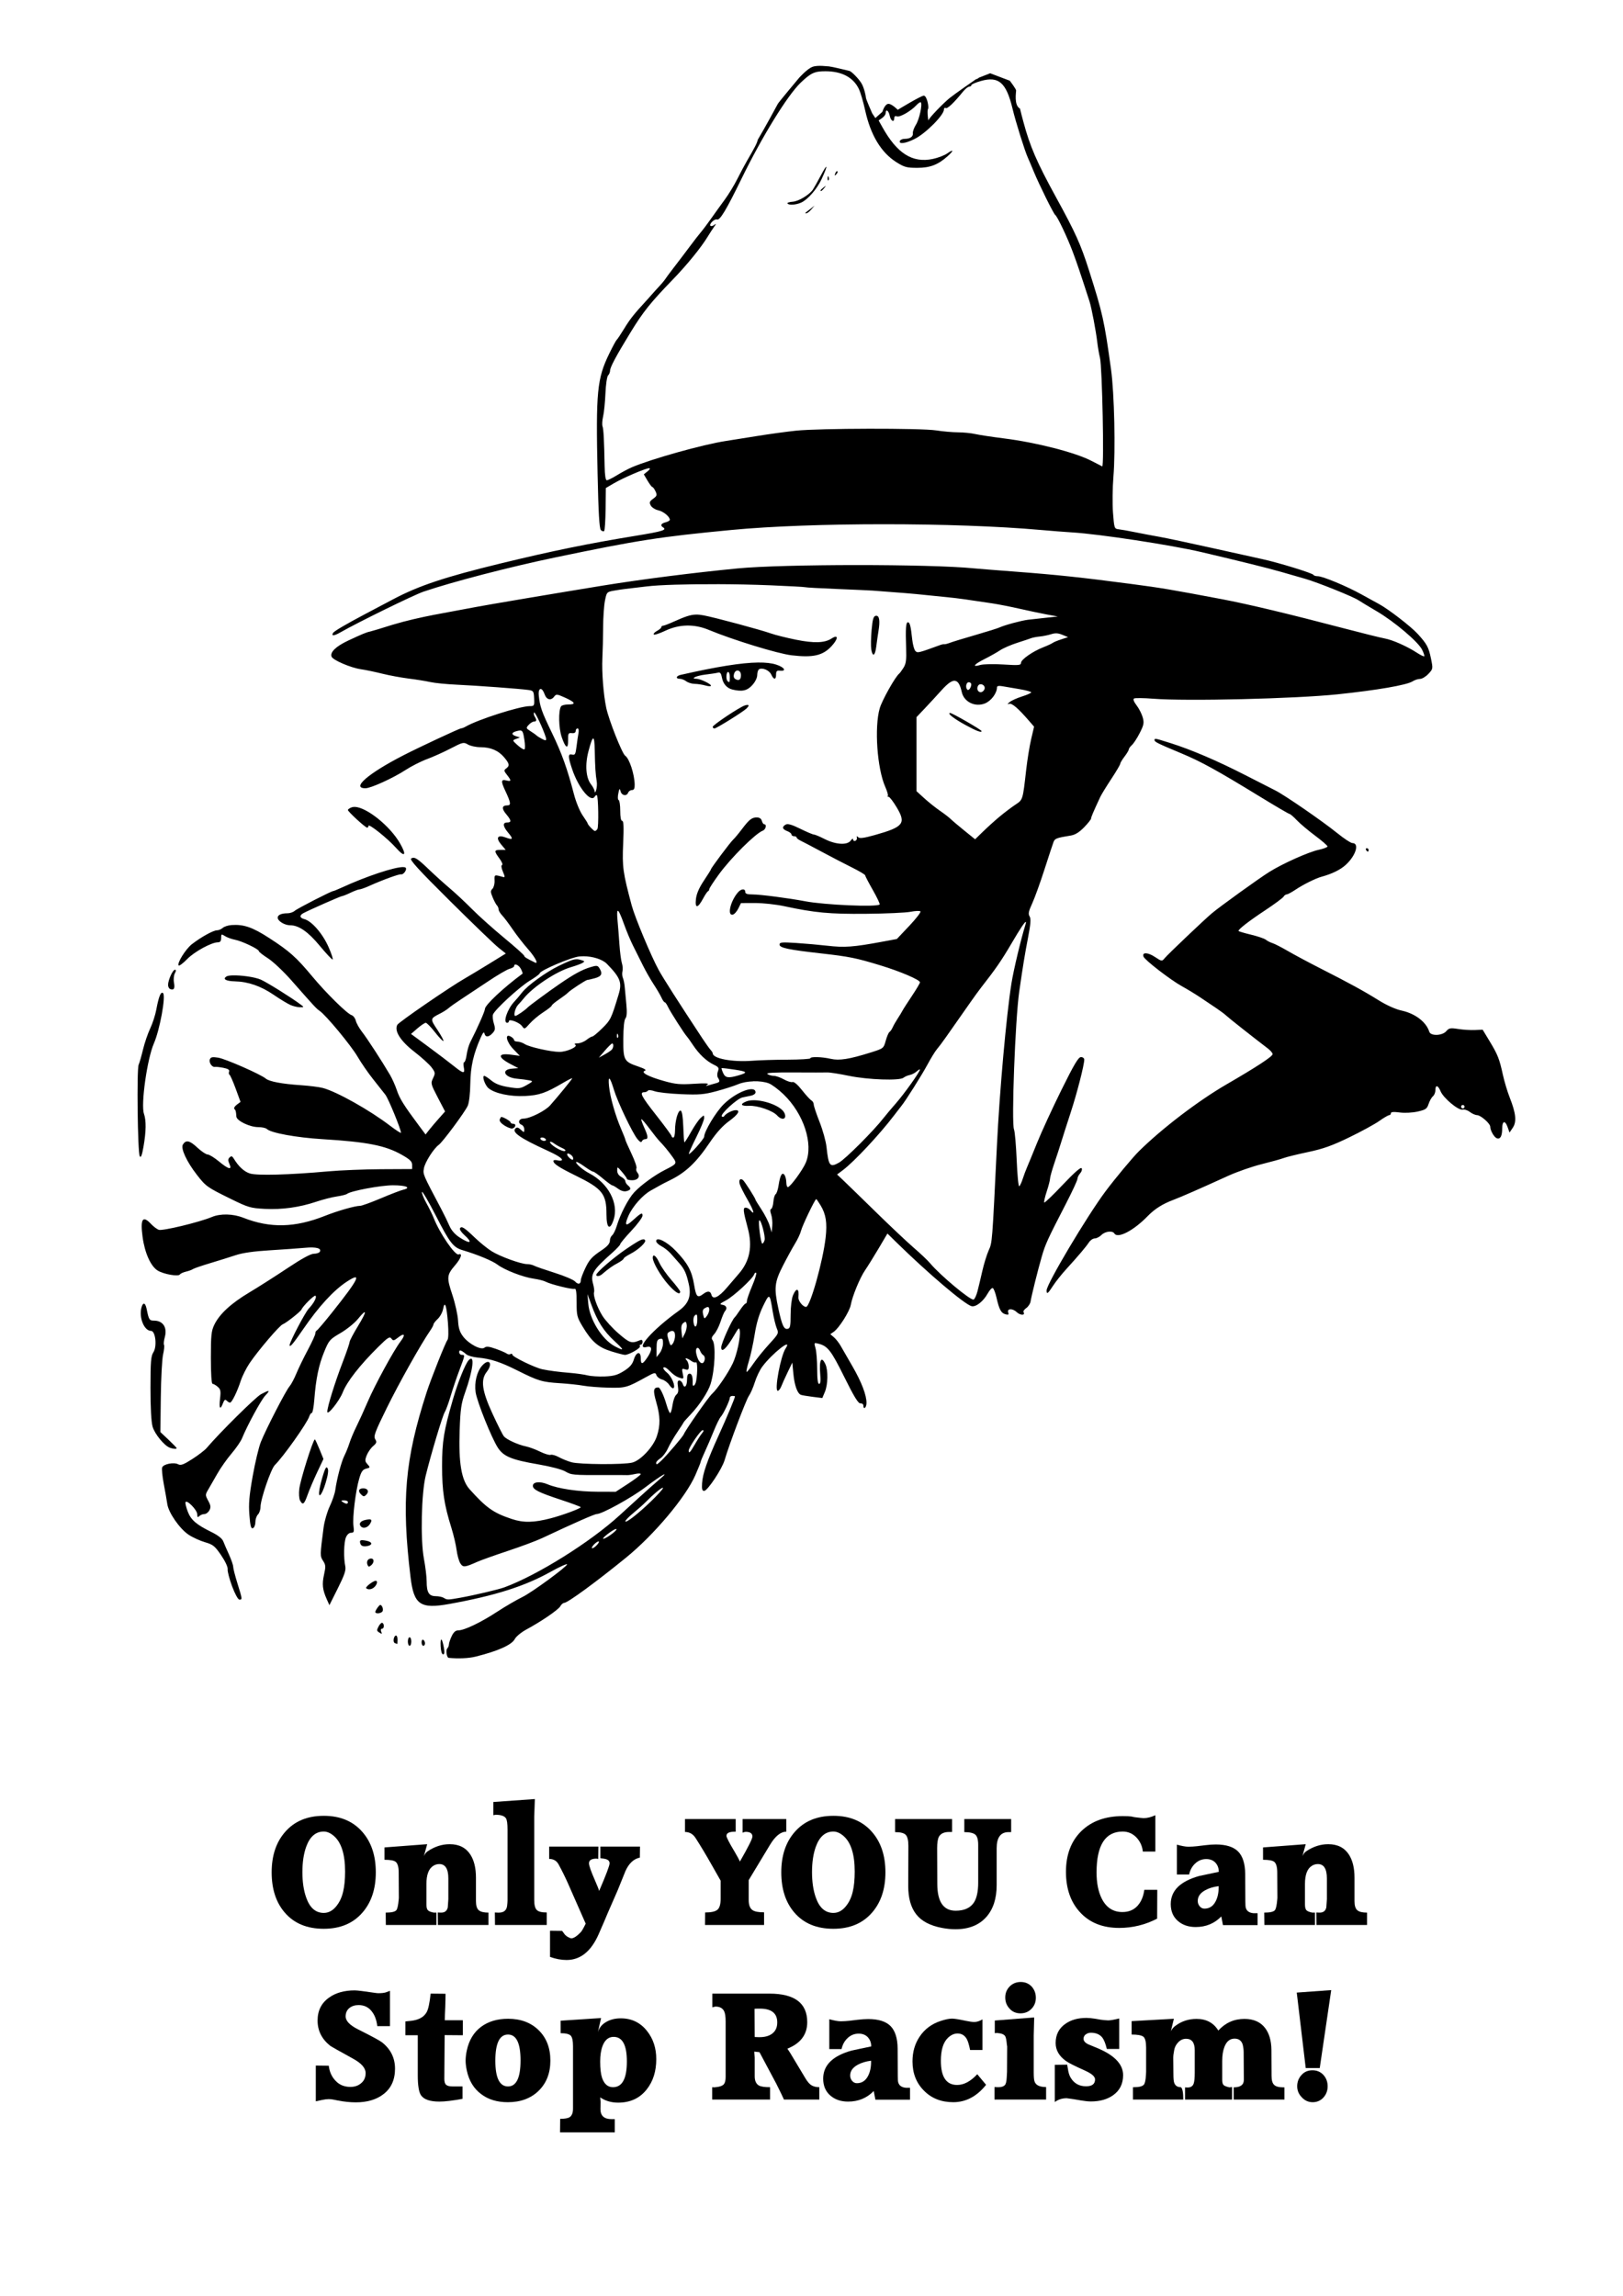 <?xml version="1.0" encoding="UTF-8" standalone="no"?>
<!-- Created with Inkscape (http://www.inkscape.org/) -->

<svg
   xmlns:dc="http://purl.org/dc/elements/1.1/"
   xmlns:cc="http://creativecommons.org/ns#"
   xmlns:rdf="http://www.w3.org/1999/02/22-rdf-syntax-ns#"
   xmlns:svg="http://www.w3.org/2000/svg"
   xmlns="http://www.w3.org/2000/svg"
   xmlns:sodipodi="http://sodipodi.sourceforge.net/DTD/sodipodi-0.dtd"
   xmlns:inkscape="http://www.inkscape.org/namespaces/inkscape"
   width="210mm"
   height="297mm"
   version="1.1"
   id="svg205"
   sodipodi:docname="race.svg"
   inkscape:version="0.92.4 (5da689c313, 2019-01-14)">
  <defs
     id="defs3" />
  <sodipodi:namedview
     inkscape:document-units="mm"
     id="base"
     pagecolor="#ffffff"
     bordercolor="#666666"
     borderopacity="1.0"
     inkscape:pageopacity="0.0"
     inkscape:pageshadow="2"
     inkscape:zoom="0.5"
     inkscape:cx="103"
     inkscape:cy="522.66404"
     inkscape:current-layer="layer1"
     showgrid="false"
     inkscape:window-width="1280"
     inkscape:window-height="962"
     inkscape:window-x="-8"
     inkscape:window-y="-8"
     inkscape:window-maximized="1" />
  <g
     inkscape:label="Layer 1"
     inkscape:groupmode="layer"
     id="layer1">
    <g
       id="g334">
      <g
         style="stroke-width:0.406"
         inkscape:label="Layer 1"
         id="layer1-8"
         transform="matrix(9.302,0,0,9.294,4288.74,-907.251)">
        <path
           style="fill:#000000;stroke-width:0.406"
           d="m -417.432,101.113 c -0.124,0 -0.625,-0.085 -0.91,0.021 -0.284,0.106 -0.703,0.579 -0.703,0.579 0,0 -1.075,1.282 -1.116,1.364 -0.033,0.066 -0.704,1.303 -1.061,1.9 -0.019,0.15 -0.176,0.438 -0.569,1.114 -0.115,0.198 -0.342,0.624 -0.503,0.945 -0.161,0.322 -0.457,0.808 -0.657,1.08 -0.2,0.272 -0.522,0.721 -0.717,0.997 -0.195,0.276 -0.438,0.6 -0.541,0.72 -0.102,0.12 -0.367,0.462 -0.588,0.759 -0.221,0.297 -0.589,0.783 -0.819,1.08 -0.23,0.297 -0.454,0.601 -0.499,0.675 -0.187,0.25 -0.218,0.242 -0.913,1.034 -0.704,0.765 -0.898,1.009 -1.217,1.532 -0.181,0.297 -0.357,0.56 -0.391,0.585 -0.033,0.025 -0.21,0.353 -0.393,0.729 -0.638,1.313 -0.704,2.002 -0.61,6.312 0.045,2.071 0.093,2.884 0.173,2.965 0.061,0.061 0.139,0.083 0.173,0.049 0.034,-0.034 0.068,-0.557 0.075,-1.162 l 0.013,-1.1 0.417,-0.245 c 0.488,-0.287 1.673,-0.796 1.853,-0.796 0.078,0 0.05,0.06 -0.074,0.161 l -0.199,0.161 0.197,0.335 c 0.109,0.184 0.224,0.335 0.256,0.335 0.032,3.8e-4 0.105,0.101 0.162,0.224 0.091,0.197 0.076,0.243 -0.124,0.389 -0.193,0.141 -0.212,0.194 -0.127,0.354 0.055,0.103 0.233,0.217 0.394,0.253 0.275,0.06 0.609,0.336 0.609,0.502 0,0.041 -0.101,0.1 -0.225,0.131 -0.234,0.059 -0.29,0.166 -0.135,0.262 0.226,0.14 -0.009,0.213 -1.418,0.444 -2.521,0.412 -4.415,0.8 -7.135,1.462 -2.909,0.708 -4.284,1.166 -5.627,1.877 -0.495,0.262 -1.164,0.615 -1.486,0.786 -0.995,0.526 -1.618,0.893 -1.675,0.984 -0.11,0.179 0.043,0.168 0.381,-0.025 0.921,-0.528 3.871,-1.974 4.374,-2.144 1.544,-0.523 4.528,-1.299 6.914,-1.797 4.331,-0.904 5.492,-1.086 9.274,-1.447 4.197,-0.401 11.749,-0.401 16.252,-5.3e-4 0.545,0.049 1.289,0.107 1.653,0.129 1.448,0.089 5.207,0.662 6.81,1.038 2.02,0.474 3.481,0.837 4.187,1.041 0.421,0.121 0.988,0.284 1.261,0.363 0.644,0.185 2.502,0.932 2.791,1.122 0.124,0.082 0.561,0.346 0.972,0.587 0.919,0.54 2.171,1.601 2.379,2.016 0.085,0.17 0.137,0.327 0.114,0.349 -0.022,0.022 -0.193,-0.06 -0.38,-0.182 -0.511,-0.335 -1.286,-0.68 -1.69,-0.752 -0.198,-0.035 -1.17,-0.277 -2.161,-0.537 -2.887,-0.758 -5.04,-1.273 -6.393,-1.529 -2.767,-0.523 -3.17,-0.591 -4.807,-0.807 -2.538,-0.335 -3.906,-0.481 -5.988,-0.638 -1.035,-0.078 -2.048,-0.159 -2.251,-0.179 -2.32,-0.233 -10.006,-0.231 -12.434,0.004 -2.319,0.224 -5.046,0.572 -7.068,0.901 -2.427,0.395 -6.148,1.023 -6.663,1.124 -1.518,0.296 -2.927,0.496 -4.407,0.939 -0.567,0.179 -1.094,0.339 -1.17,0.354 -0.201,0.041 -0.417,0.13 -1.153,0.475 -0.653,0.307 -0.97,0.614 -0.878,0.85 0.07,0.18 1.009,0.583 1.534,0.659 0.246,0.035 0.751,0.14 1.122,0.233 0.371,0.093 1,0.209 1.396,0.259 0.397,0.049 0.911,0.132 1.143,0.184 0.232,0.052 0.86,0.114 1.395,0.138 1.058,0.048 3.329,0.216 3.767,0.279 0.254,0.037 0.274,0.067 0.291,0.444 0.017,0.387 0.007,0.405 -0.234,0.405 -0.522,0 -2.729,0.707 -3.368,1.079 -0.086,0.05 -0.193,0.091 -0.238,0.091 -0.083,0 -2.194,0.987 -3.027,1.415 -1.865,0.959 -2.765,1.74 -1.998,1.735 0.283,-0.002 1.454,-0.535 2.103,-0.959 0.306,-0.199 0.812,-0.457 1.125,-0.572 0.313,-0.115 0.874,-0.367 1.245,-0.56 0.646,-0.335 0.686,-0.344 0.914,-0.209 0.131,0.077 0.427,0.141 0.656,0.141 0.539,0 0.944,0.174 1.248,0.535 0.28,0.333 0.299,0.44 0.103,0.584 -0.126,0.092 -0.121,0.128 0.045,0.339 0.241,0.307 0.234,0.358 -0.039,0.29 -0.277,-0.07 -0.288,0.042 -0.053,0.542 0.295,0.629 0.315,0.771 0.11,0.771 -0.289,0 -0.312,0.163 -0.063,0.459 0.278,0.331 0.291,0.441 0.051,0.441 -0.247,0 -0.226,0.202 0.056,0.537 0.283,0.336 0.253,0.396 -0.128,0.253 -0.43,-0.162 -0.542,0.009 -0.24,0.368 l 0.238,0.283 h -0.278 c -0.337,0 -0.344,0.057 -0.05,0.454 0.125,0.17 0.187,0.323 0.137,0.34 -0.057,0.019 -0.041,0.15 0.042,0.349 0.124,0.296 0.122,0.315 -0.024,0.274 -0.426,-0.12 -0.428,-0.12 -0.413,0.196 0.008,0.169 -0.042,0.364 -0.111,0.433 -0.108,0.108 -0.106,0.174 0.013,0.458 0.076,0.183 0.177,0.371 0.224,0.418 0.047,0.047 0.085,0.14 0.085,0.206 0,0.066 0.085,0.21 0.189,0.32 0.104,0.109 0.354,0.442 0.556,0.739 0.202,0.297 0.563,0.761 0.801,1.031 0.376,0.425 0.575,0.808 0.366,0.707 -0.434,-0.211 -0.563,-0.292 -0.563,-0.352 0,-0.039 -0.476,-0.465 -1.058,-0.946 -0.582,-0.481 -1.342,-1.162 -1.688,-1.513 -0.347,-0.351 -0.869,-0.84 -1.162,-1.087 -0.292,-0.247 -0.779,-0.686 -1.08,-0.975 -0.645,-0.618 -0.785,-0.705 -0.957,-0.599 -0.097,0.06 0.39,0.594 2.031,2.224 1.187,1.18 2.336,2.287 2.552,2.46 l 0.393,0.315 -0.889,0.548 c -0.489,0.301 -1.051,0.64 -1.249,0.753 -0.783,0.446 -3.488,2.305 -3.566,2.45 -0.171,0.32 0.166,0.853 0.901,1.421 0.379,0.293 0.784,0.662 0.901,0.819 0.198,0.268 0.203,0.303 0.077,0.567 -0.13,0.272 -0.121,0.306 0.249,1.017 l 0.383,0.735 -0.327,0.368 c -0.18,0.202 -0.411,0.475 -0.513,0.605 l -0.185,0.237 -0.355,-0.476 c -0.78,-1.047 -1.01,-1.414 -1.153,-1.845 -0.082,-0.248 -0.244,-0.612 -0.36,-0.81 -0.416,-0.711 -1.207,-1.929 -1.472,-2.267 -0.148,-0.189 -0.296,-0.453 -0.328,-0.586 -0.032,-0.133 -0.131,-0.265 -0.22,-0.293 -0.24,-0.076 -1.338,-1.158 -2.077,-2.047 -0.831,-0.999 -1.188,-1.318 -2.254,-2.009 -0.881,-0.572 -1.344,-0.731 -1.99,-0.684 -0.173,0.013 -0.379,0.08 -0.457,0.15 -0.078,0.07 -0.216,0.127 -0.307,0.127 -0.19,0 -0.844,0.363 -1.314,0.73 -0.331,0.259 -0.799,1.014 -0.693,1.12 0.033,0.033 0.234,-0.12 0.448,-0.339 0.381,-0.39 1.28,-0.881 1.615,-0.881 0.121,0 0.169,-0.065 0.169,-0.227 0,-0.214 0.012,-0.219 0.203,-0.099 0.111,0.071 0.344,0.156 0.518,0.189 0.371,0.071 1.26,0.494 1.26,0.599 0,0.04 0.216,0.211 0.48,0.379 0.264,0.169 0.814,0.687 1.223,1.151 1.261,1.432 1.309,1.484 1.496,1.616 0.347,0.244 1.646,1.815 1.992,2.407 0.191,0.328 0.558,0.861 0.816,1.184 0.258,0.324 0.549,0.693 0.648,0.822 0.158,0.205 0.818,1.814 0.819,1.998 0,0.038 -0.257,-0.128 -0.573,-0.369 -1.065,-0.816 -2.798,-1.79 -3.533,-1.986 -0.193,-0.051 -0.715,-0.117 -1.161,-0.147 -0.991,-0.066 -1.658,-0.192 -1.842,-0.348 -0.264,-0.224 -2.121,-1.04 -2.501,-1.1 -0.306,-0.048 -0.392,-0.031 -0.438,0.088 -0.063,0.165 0.113,0.428 0.268,0.398 0.055,-0.011 0.256,0.012 0.446,0.049 0.244,0.048 0.331,0.106 0.297,0.195 -0.027,0.07 -0.016,0.147 0.024,0.172 0.04,0.025 0.186,0.356 0.325,0.735 l 0.252,0.69 -0.198,0.149 c -0.109,0.082 -0.165,0.181 -0.126,0.221 0.074,0.074 0.086,0.121 0.105,0.401 0.015,0.223 0.706,0.556 1.151,0.556 0.195,0 0.4,0.045 0.454,0.1 0.203,0.203 1.549,0.45 2.908,0.533 2.369,0.145 3.321,0.332 4.187,0.824 0.43,0.245 0.54,0.352 0.54,0.528 v 0.221 l -1.621,0.008 c -0.891,0.005 -2.147,0.056 -2.791,0.114 -2.054,0.185 -3.756,0.23 -4.121,0.11 -0.306,-0.101 -0.59,-0.365 -0.844,-0.783 -0.082,-0.135 -0.127,-0.147 -0.218,-0.06 -0.089,0.085 -0.092,0.161 -0.011,0.338 0.155,0.341 -0.04,0.294 -0.557,-0.133 -0.24,-0.198 -0.504,-0.36 -0.588,-0.36 -0.083,0 -0.328,-0.164 -0.542,-0.364 -0.405,-0.378 -0.595,-0.418 -0.758,-0.159 -0.125,0.199 0.198,0.899 0.732,1.587 0.477,0.615 0.539,0.659 1.775,1.267 0.922,0.454 1.045,0.491 1.785,0.53 0.914,0.049 1.837,-0.079 2.726,-0.378 0.342,-0.115 0.824,-0.238 1.071,-0.274 0.248,-0.036 0.491,-0.097 0.54,-0.136 0.2,-0.157 1.776,-0.453 2.414,-0.453 0.697,0 0.988,0.127 0.538,0.235 -0.138,0.033 -0.668,0.237 -1.178,0.453 -0.51,0.216 -0.998,0.393 -1.084,0.393 -0.263,0 -1.176,0.26 -1.851,0.528 -1.577,0.626 -2.881,0.656 -4.293,0.099 -0.539,-0.212 -1.2,-0.228 -1.652,-0.039 -0.668,0.279 -2.605,0.745 -2.794,0.673 -0.101,-0.039 -0.283,-0.177 -0.403,-0.306 -0.44,-0.473 -0.574,-0.269 -0.445,0.679 0.115,0.85 0.43,1.55 0.797,1.773 0.32,0.194 1.089,0.327 1.167,0.202 0.028,-0.046 0.173,-0.113 0.321,-0.148 0.148,-0.035 0.31,-0.095 0.359,-0.132 0.05,-0.037 0.455,-0.176 0.9,-0.31 0.446,-0.134 1.053,-0.324 1.351,-0.423 0.362,-0.121 0.956,-0.206 1.801,-0.257 0.693,-0.042 1.524,-0.102 1.846,-0.132 0.587,-0.056 0.887,0.027 0.772,0.214 -0.034,0.055 -0.175,0.1 -0.312,0.1 -0.164,0 -0.643,0.262 -1.392,0.762 -0.628,0.419 -1.528,0.993 -2,1.275 -0.956,0.571 -1.565,1.132 -1.838,1.696 -0.158,0.326 -0.182,0.555 -0.182,1.743 0,0.841 0.034,1.367 0.089,1.367 0.049,0 0.17,0.069 0.269,0.154 0.153,0.131 0.172,0.224 0.124,0.63 -0.06,0.515 0.008,0.621 0.154,0.237 0.069,-0.182 0.116,-0.215 0.196,-0.135 0.058,0.058 0.136,0.105 0.175,0.105 0.095,0 0.375,-0.57 0.564,-1.149 0.085,-0.26 0.299,-0.686 0.476,-0.945 0.452,-0.664 1.563,-1.967 1.73,-2.028 0.173,-0.063 0.937,-0.665 0.984,-0.775 0.081,-0.189 0.667,-0.769 0.735,-0.728 0.094,0.058 -0.076,0.387 -0.349,0.676 -0.191,0.202 -1.006,1.757 -1.006,1.92 0,0.15 0.182,-0.063 0.699,-0.818 0.833,-1.216 1.611,-2.064 2.315,-2.524 0.818,-0.534 0.632,-0.149 -0.797,1.645 -0.394,0.495 -0.751,0.914 -0.792,0.93 -0.041,0.017 -0.075,0.088 -0.075,0.158 0,0.071 -0.179,0.462 -0.397,0.87 -0.218,0.408 -0.488,0.965 -0.6,1.237 -0.112,0.272 -0.274,0.576 -0.36,0.675 -0.192,0.219 -1.233,2.241 -1.507,2.926 -0.109,0.272 -0.302,1.083 -0.429,1.801 -0.184,1.038 -0.219,1.457 -0.172,2.043 0.046,0.583 0.085,0.727 0.186,0.688 0.07,-0.027 0.127,-0.169 0.127,-0.316 0,-0.147 0.061,-0.328 0.135,-0.402 0.074,-0.074 0.135,-0.251 0.135,-0.393 0,-0.407 0.547,-2.006 0.756,-2.211 0.445,-0.436 1.697,-2.206 1.808,-2.555 0.032,-0.102 0.093,-0.186 0.135,-0.186 0.042,0 0.1,-0.314 0.13,-0.698 0.084,-1.095 0.232,-1.815 0.518,-2.512 0.251,-0.612 0.293,-0.661 0.857,-0.99 0.326,-0.191 0.734,-0.519 0.907,-0.729 0.496,-0.605 0.504,-0.448 0.018,0.353 -0.246,0.404 -0.447,0.787 -0.447,0.851 0,0.064 -0.16,0.533 -0.356,1.043 -0.415,1.079 -0.814,2.365 -0.814,2.619 0,0.23 0.634,-0.564 0.812,-1.017 0.222,-0.567 0.9,-1.434 1.871,-2.396 0.501,-0.496 0.597,-0.557 0.686,-0.435 0.092,0.127 0.13,0.121 0.353,-0.055 0.337,-0.265 0.406,-0.157 0.13,0.205 -0.358,0.469 -1.35,2.29 -1.728,3.174 -0.19,0.444 -0.458,1.032 -0.594,1.306 -0.136,0.274 -0.299,0.66 -0.361,0.858 -0.062,0.198 -0.184,0.502 -0.271,0.675 -0.161,0.32 -0.397,1.217 -0.479,1.814 -0.025,0.18 -0.155,0.561 -0.29,0.847 -0.135,0.285 -0.28,0.786 -0.323,1.113 -0.192,1.47 -0.193,1.505 -0.028,1.757 0.139,0.213 0.145,0.3 0.051,0.723 -0.113,0.506 -0.081,0.798 0.145,1.302 l 0.137,0.306 0.445,-0.891 c 0.351,-0.704 0.433,-0.948 0.388,-1.161 -0.092,-0.436 -0.074,-1.24 0.033,-1.508 0.06,-0.15 0.168,-0.248 0.273,-0.248 0.151,0 0.167,-0.048 0.125,-0.365 -0.058,-0.432 0.112,-1.83 0.303,-2.486 0.107,-0.369 0.182,-0.476 0.364,-0.522 0.22,-0.055 0.223,-0.064 0.072,-0.231 -0.137,-0.151 -0.142,-0.212 -0.043,-0.468 0.063,-0.162 0.214,-0.381 0.336,-0.485 0.19,-0.163 0.205,-0.216 0.111,-0.367 -0.096,-0.154 -0.014,-0.374 0.616,-1.655 0.641,-1.305 1.798,-3.366 2.28,-4.063 0.093,-0.134 0.169,-0.279 0.169,-0.322 0,-0.043 0.101,-0.173 0.224,-0.288 0.123,-0.116 0.25,-0.351 0.282,-0.523 0.087,-0.464 0.181,-0.192 0.253,0.731 0.037,0.472 0.027,0.838 -0.025,0.9 -0.103,0.127 -0.873,2.063 -1.098,2.762 -1.143,3.549 -1.328,5.683 -0.842,9.724 0.174,1.446 0.513,1.679 2.043,1.402 2.408,-0.436 3.964,-0.931 5.331,-1.696 0.436,-0.244 0.855,-0.434 0.855,-0.388 0,0.119 -1.839,1.468 -2.329,1.709 -0.328,0.161 -0.942,0.519 -1.363,0.796 -0.847,0.555 -1.713,0.969 -2.026,0.969 -0.143,0 -0.247,0.091 -0.349,0.306 -0.08,0.168 -0.145,0.363 -0.145,0.432 0,0.069 -0.039,0.165 -0.087,0.213 -0.089,0.089 -0.029,0.485 0.075,0.495 0.503,0.051 1.046,0.026 1.408,-0.063 1.182,-0.293 1.908,-0.619 2.068,-0.928 0.068,-0.131 0.339,-0.355 0.603,-0.498 0.789,-0.426 1.693,-1.045 1.79,-1.227 0.05,-0.094 0.141,-0.173 0.201,-0.175 0.19,-0.008 1.673,-1.093 3.261,-2.387 1.468,-1.196 3.131,-3.177 3.635,-4.331 0.155,-0.355 0.282,-0.671 0.282,-0.703 0,-0.032 0.097,-0.268 0.217,-0.525 0.119,-0.257 0.331,-0.751 0.471,-1.097 0.14,-0.347 0.306,-0.684 0.37,-0.751 0.133,-0.138 0.474,-0.858 0.474,-1 0,-0.052 0.061,-0.095 0.135,-0.095 0.074,0 0.135,0.011 0.135,0.024 0,0.084 -0.419,1.088 -0.851,2.039 -0.616,1.357 -0.846,2.02 -0.879,2.54 -0.019,0.302 0.006,0.394 0.11,0.394 0.175,0 0.94,-1.153 1.076,-1.621 0.237,-0.814 1.125,-3.167 1.274,-3.376 0.088,-0.124 0.229,-0.448 0.314,-0.72 0.084,-0.272 0.258,-0.637 0.385,-0.81 0.517,-0.703 1.634,-1.579 1.233,-0.967 -0.265,0.404 -0.602,2.227 -0.412,2.227 0.052,0 0.135,-0.103 0.183,-0.229 0.048,-0.126 0.199,-0.46 0.335,-0.743 l 0.247,-0.513 0.055,0.585 c 0.058,0.612 0.21,1.041 0.395,1.112 0.06,0.023 0.338,0.07 0.618,0.105 l 0.509,0.064 0.135,-0.323 c 0.161,-0.384 0.176,-1.13 0.03,-1.45 -0.214,-0.47 -0.34,-0.234 -0.275,0.513 0.031,0.353 0.012,0.518 -0.058,0.518 -0.069,0 -0.103,-0.259 -0.103,-0.788 0,-0.434 -0.039,-0.924 -0.086,-1.089 -0.084,-0.293 -0.08,-0.299 0.144,-0.243 0.497,0.125 0.672,0.349 1.366,1.751 0.515,1.04 0.736,1.402 0.851,1.392 0.086,-0.007 0.155,0.044 0.155,0.113 0,0.241 0.157,0.122 0.163,-0.123 0.009,-0.412 -0.255,-1.104 -0.739,-1.942 -0.252,-0.437 -0.532,-0.923 -0.622,-1.08 -0.09,-0.157 -0.248,-0.358 -0.352,-0.447 l -0.189,-0.161 0.185,-0.129 c 0.276,-0.193 0.83,-1.07 0.891,-1.411 0.084,-0.466 0.482,-1.432 0.755,-1.829 0.136,-0.198 0.455,-0.713 0.71,-1.143 l 0.462,-0.783 0.477,0.468 c 1.636,1.605 3.537,3.224 3.934,3.35 0.224,0.071 0.625,-0.238 0.863,-0.667 0.094,-0.169 0.211,-0.297 0.261,-0.284 0.05,0.013 0.14,0.244 0.201,0.513 0.142,0.626 0.243,0.809 0.478,0.87 0.141,0.037 0.177,0.016 0.139,-0.082 -0.086,-0.225 0.213,-0.25 0.439,-0.037 0.195,0.184 0.475,0.185 0.362,0.002 -0.026,-0.043 0.039,-0.138 0.145,-0.213 0.106,-0.074 0.208,-0.229 0.226,-0.344 0.05,-0.314 0.384,-1.657 0.589,-2.365 0.19,-0.657 0.301,-0.899 1.275,-2.788 0.33,-0.64 0.6,-1.224 0.6,-1.298 0,-0.074 0.065,-0.207 0.144,-0.294 0.079,-0.087 0.114,-0.208 0.077,-0.267 -0.044,-0.071 -0.382,0.225 -0.993,0.871 -0.509,0.539 -0.946,0.959 -0.972,0.933 -0.025,-0.025 0.032,-0.285 0.128,-0.576 0.096,-0.291 0.175,-0.596 0.175,-0.676 0,-0.081 0.103,-0.449 0.228,-0.819 0.126,-0.37 0.29,-0.875 0.365,-1.122 0.075,-0.248 0.296,-0.936 0.49,-1.531 0.337,-1.031 0.717,-2.515 0.717,-2.795 0,-0.072 -0.078,-0.132 -0.173,-0.132 -0.135,0 -0.361,0.382 -1.029,1.733 -0.471,0.953 -1.044,2.199 -1.274,2.769 -0.23,0.569 -0.471,1.157 -0.536,1.306 -0.065,0.149 -0.167,0.421 -0.226,0.607 -0.059,0.185 -0.141,0.357 -0.181,0.382 -0.041,0.025 -0.101,-0.592 -0.133,-1.372 -0.033,-0.78 -0.096,-1.507 -0.141,-1.616 -0.142,-0.345 0.064,-5.797 0.274,-7.252 0.194,-1.349 0.293,-1.956 0.466,-2.855 0.138,-0.72 0.157,-0.981 0.079,-1.105 -0.081,-0.129 -0.053,-0.268 0.136,-0.678 0.13,-0.284 0.419,-1.083 0.642,-1.776 0.223,-0.693 0.438,-1.348 0.479,-1.455 0.072,-0.188 0.155,-0.22 0.911,-0.343 0.227,-0.037 0.444,-0.172 0.698,-0.433 0.202,-0.209 0.368,-0.417 0.368,-0.464 0,-0.075 0.104,-0.321 0.481,-1.132 0.057,-0.124 0.317,-0.548 0.577,-0.943 0.26,-0.395 0.473,-0.756 0.473,-0.802 0,-0.046 0.101,-0.217 0.225,-0.379 0.124,-0.162 0.225,-0.332 0.225,-0.377 0,-0.045 0.075,-0.15 0.166,-0.232 0.091,-0.083 0.277,-0.369 0.412,-0.636 0.214,-0.422 0.234,-0.529 0.155,-0.816 -0.05,-0.182 -0.195,-0.467 -0.322,-0.633 -0.148,-0.194 -0.196,-0.324 -0.134,-0.362 0.053,-0.033 0.509,-0.028 1.013,0.012 1.756,0.138 7.469,3.6e-4 9.695,-0.233 2.078,-0.218 3.633,-0.487 3.936,-0.682 0.11,-0.071 0.286,-0.128 0.391,-0.128 0.106,0 0.303,-0.119 0.439,-0.264 0.245,-0.262 0.246,-0.27 0.134,-0.815 -0.122,-0.59 -0.212,-0.757 -0.696,-1.289 -0.353,-0.387 -1.529,-1.296 -2.027,-1.567 -0.182,-0.099 -0.604,-0.331 -0.937,-0.515 -0.773,-0.429 -2.03,-0.952 -2.287,-0.952 -0.109,0 -0.212,-0.032 -0.229,-0.071 -0.037,-0.089 -1.846,-0.647 -2.686,-0.828 -0.173,-0.037 -1.328,-0.294 -2.566,-0.569 -1.238,-0.276 -2.514,-0.547 -2.836,-0.603 -0.322,-0.056 -0.889,-0.164 -1.261,-0.239 -0.371,-0.076 -0.777,-0.148 -0.9,-0.161 -0.217,-0.023 -0.228,-0.054 -0.29,-0.869 -0.036,-0.465 -0.026,-1.311 0.021,-1.881 0.116,-1.398 0.05,-4.401 -0.126,-5.672 -0.355,-2.565 -0.437,-2.932 -1.15,-5.177 -0.444,-1.397 -0.705,-1.977 -1.743,-3.872 -1.01,-1.845 -1.367,-2.669 -1.713,-3.962 -0.081,-0.303 -0.142,-0.529 -0.178,-0.697 -0.327,-0.168 -0.204,-0.867 -0.204,-0.949 0,-0.083 -0.331,-0.517 -0.331,-0.517 l -1.034,-0.393 -0.592,0.233 c -0.018,0.023 -0.055,0.047 -0.106,0.067 -0.024,0.009 -0.04,0.014 -0.056,0.019 -0.119,0.083 -1.084,0.75 -1.376,0.984 -0.31,0.248 -1.116,1.075 -1.116,1.178 0,0.103 -0.083,-0.517 -0.021,-0.599 0.062,-0.083 -0.059,-0.717 -0.227,-0.703 -0.168,0.014 -1.364,0.744 -1.364,0.744 0,0 -0.336,-0.348 -0.517,-0.31 -0.181,0.038 -0.289,0.413 -0.289,0.413 l -0.372,0.331 -0.165,-0.248 c 0,0 -0.331,-0.744 -0.331,-0.827 0,-0.083 -0.096,-0.521 -0.228,-0.744 -0.156,-0.264 -0.537,-0.641 -0.641,-0.662 -0.103,-0.021 -0.91,-0.227 -1.034,-0.227 z m -0.23,0.252 c 0.867,10e-4 1.472,0.324 1.765,0.943 0.082,0.173 0.227,0.67 0.323,1.104 0.287,1.312 0.84,2.23 1.647,2.739 0.415,0.261 0.542,0.296 1.099,0.295 0.672,-1.8e-4 1.093,-0.163 1.598,-0.618 0.328,-0.296 0.316,-0.383 -0.02,-0.144 -0.147,0.105 -0.492,0.237 -0.765,0.295 -1.071,0.225 -1.879,-0.286 -2.654,-1.677 l -0.194,-0.349 0.185,-0.129 c 0.102,-0.071 0.185,-0.188 0.185,-0.259 0,-0.238 0.157,-0.134 0.212,0.14 0.056,0.282 0.239,0.377 0.239,0.125 0,-0.093 0.049,-0.126 0.139,-0.091 0.152,0.059 0.733,-0.274 1.025,-0.588 0.102,-0.109 0.206,-0.178 0.231,-0.152 0.096,0.096 -0.075,0.888 -0.253,1.174 -0.102,0.164 -0.176,0.365 -0.164,0.447 0.026,0.183 -0.141,0.301 -0.429,0.301 -0.119,0 -0.234,0.051 -0.255,0.113 -0.062,0.183 0.306,0.131 0.786,-0.112 0.581,-0.294 1.532,-1.253 1.532,-1.544 0,-0.073 0.041,-0.107 0.091,-0.077 0.087,0.054 0.428,-0.268 0.899,-0.849 0.123,-0.152 0.275,-0.277 0.338,-0.277 0.062,0 0.114,-0.035 0.114,-0.078 0,-0.043 0.226,-0.142 0.502,-0.22 0.936,-0.266 1.333,0.083 1.663,1.461 0.165,0.692 0.649,2.237 0.805,2.574 0.046,0.099 0.183,0.423 0.305,0.72 0.286,0.696 1.048,2.237 1.135,2.296 0.113,0.076 0.634,1.173 0.919,1.936 0.232,0.62 0.398,1.111 0.882,2.611 0.108,0.335 0.34,1.558 0.41,2.161 0.029,0.248 0.092,0.612 0.141,0.81 0.116,0.47 0.224,5.752 0.116,5.706 -0.044,-0.019 -0.296,-0.148 -0.56,-0.287 -0.837,-0.44 -2.902,-0.971 -4.608,-1.185 -0.619,-0.078 -1.298,-0.181 -1.509,-0.229 -0.211,-0.048 -0.616,-0.089 -0.9,-0.09 -0.284,-9.8e-4 -0.8,-0.046 -1.147,-0.101 -0.804,-0.126 -6.171,-0.115 -7.383,0.015 -0.495,0.053 -1.387,0.175 -1.981,0.271 -0.594,0.096 -1.364,0.218 -1.711,0.272 -1.208,0.187 -3.915,0.946 -4.931,1.383 -0.187,0.08 -0.536,0.266 -0.775,0.414 v 0 c -0.24,0.147 -0.482,0.268 -0.538,0.268 -0.067,0 -0.107,-0.255 -0.116,-0.743 -0.025,-1.362 -0.056,-1.954 -0.111,-2.098 -0.03,-0.079 -0.016,-0.312 0.032,-0.519 0.048,-0.207 0.102,-0.753 0.122,-1.214 0.019,-0.461 0.081,-0.884 0.138,-0.941 0.057,-0.057 0.103,-0.166 0.104,-0.243 9e-4,-0.187 0.303,-0.755 1.082,-2.03 0.651,-1.066 1.054,-1.57 2.207,-2.761 0.764,-0.789 1.51,-1.708 1.862,-2.294 0.085,-0.141 0.226,-0.358 0.314,-0.482 0.124,-0.175 0.128,-0.2 0.018,-0.113 -0.078,0.061 -0.169,0.085 -0.202,0.052 -0.09,-0.09 0.212,-0.383 0.343,-0.333 0.151,0.058 0.488,-0.504 1.285,-2.139 1.089,-2.234 2.421,-4.397 3.118,-5.063 0.534,-0.51 0.726,-0.598 1.3,-0.597 z m 0.043,5.028 c -0.023,-6.3e-4 -0.114,0.137 -0.269,0.429 -0.188,0.352 -0.383,0.699 -0.432,0.77 -0.193,0.279 -0.749,0.614 -1.056,0.636 -0.177,0.013 -0.303,0.054 -0.28,0.091 0.064,0.104 0.445,0.08 0.722,-0.045 0.345,-0.156 0.83,-0.713 1.069,-1.229 0.196,-0.423 0.277,-0.651 0.247,-0.652 z m 0.562,0.229 c -0.027,0.007 -0.062,0.051 -0.087,0.118 -0.049,0.128 -0.038,0.139 0.051,0.05 0.061,-0.061 0.089,-0.134 0.061,-0.161 -0.007,-0.007 -0.015,-0.009 -0.024,-0.007 z m -0.465,0.266 c -0.014,-0.002 -0.023,0.031 -0.026,0.096 -0.004,0.095 0.017,0.148 0.047,0.118 0.03,-0.03 0.033,-0.108 0.007,-0.173 -0.011,-0.027 -0.021,-0.041 -0.029,-0.042 z m -0.123,0.509 c -0.005,-0.005 -0.041,0.023 -0.113,0.079 -0.087,0.068 -0.158,0.139 -0.158,0.158 0,0.074 0.074,0.026 0.192,-0.124 0.056,-0.071 0.083,-0.108 0.079,-0.113 z m -0.585,1.035 -0.225,0.179 c -0.124,0.099 -0.242,0.19 -0.263,0.203 -0.021,0.013 0.003,0.024 0.053,0.024 0.05,0 0.168,-0.091 0.263,-0.203 z m -5.147,19.917 c 0.944,0.003 1.939,0.023 2.851,0.061 0.966,0.04 1.776,0.085 1.801,0.099 0.025,0.015 0.774,0.057 1.666,0.093 0.891,0.037 1.742,0.075 1.891,0.086 1.493,0.109 2.098,0.16 2.791,0.233 0.446,0.047 0.993,0.103 1.215,0.124 0.4,0.037 1.085,0.132 2.279,0.315 0.337,0.052 0.985,0.18 1.441,0.284 0.455,0.104 1.091,0.238 1.413,0.298 l 0.585,0.108 -0.63,0.067 c -0.347,0.037 -0.767,0.084 -0.935,0.104 -0.351,0.043 -1.232,0.281 -1.496,0.404 -0.099,0.046 -0.67,0.225 -1.268,0.398 -0.598,0.173 -1.197,0.356 -1.331,0.407 -0.134,0.051 -0.272,0.087 -0.308,0.079 -0.035,-0.007 -0.125,0.009 -0.199,0.036 -1.175,0.429 -1.203,0.435 -1.319,0.32 -0.064,-0.064 -0.139,-0.339 -0.168,-0.611 -0.074,-0.699 -0.125,-0.9 -0.226,-0.9 -0.106,0 -0.129,0.327 -0.094,1.361 0.021,0.629 -0.006,0.825 -0.14,1.035 -0.091,0.143 -0.191,0.28 -0.223,0.304 -0.204,0.158 -0.9,1.398 -1.024,1.823 -0.29,0.999 -0.138,3.166 0.29,4.135 0.102,0.231 0.163,0.444 0.134,0.473 -0.029,0.029 -0.009,0.052 0.043,0.052 0.052,0 0.244,0.251 0.427,0.558 0.502,0.842 0.356,1.027 -1.145,1.45 -0.57,0.16 -0.803,0.192 -0.878,0.119 -0.075,-0.073 -0.094,-0.067 -0.073,0.024 0.016,0.068 -0.022,0.142 -0.084,0.165 -0.062,0.023 -0.113,-0.01 -0.113,-0.073 0,-0.065 -0.056,-0.039 -0.128,0.06 -0.183,0.25 -0.789,0.213 -1.371,-0.084 -0.255,-0.13 -0.509,-0.236 -0.565,-0.236 -0.056,0 -0.378,-0.137 -0.716,-0.304 -0.442,-0.218 -0.656,-0.28 -0.763,-0.221 -0.212,0.119 -0.184,0.245 0.077,0.344 0.124,0.047 0.225,0.127 0.225,0.178 0,0.051 0.061,0.092 0.135,0.092 0.074,0 0.135,0.03 0.136,0.068 0,0.037 0.091,0.111 0.203,0.163 0.111,0.053 0.607,0.313 1.102,0.579 0.495,0.266 1.214,0.639 1.598,0.831 0.384,0.191 0.698,0.377 0.698,0.414 0,0.036 0.182,0.386 0.405,0.777 0.223,0.391 0.383,0.732 0.357,0.759 -0.145,0.145 -2.896,0.025 -3.919,-0.17 -0.858,-0.164 -2.353,-0.358 -2.756,-0.358 -0.286,0 -0.39,-0.036 -0.39,-0.135 0,-0.183 -0.211,-0.171 -0.38,0.022 -0.395,0.45 -0.582,1.236 -0.28,1.177 0.082,-0.016 0.214,-0.16 0.293,-0.32 l 0.143,-0.291 0.744,-0.002 c 0.409,-0.001 1.098,0.074 1.531,0.167 1.62,0.347 2.371,0.417 4.298,0.4 1.04,-0.009 2.093,-0.057 2.341,-0.106 0.248,-0.049 0.482,-0.059 0.52,-0.022 0.038,0.037 -0.225,0.38 -0.585,0.761 l -0.655,0.693 -0.765,0.142 c -1.521,0.283 -1.987,0.317 -2.906,0.21 -0.407,-0.047 -1.135,-0.112 -1.618,-0.143 -0.76,-0.049 -0.878,-0.038 -0.878,0.084 0,0.173 0.459,0.27 2.206,0.467 1.463,0.165 1.823,0.238 3.107,0.63 1.045,0.319 2.07,0.759 2.07,0.888 0,0.046 -0.192,0.372 -0.428,0.724 -0.235,0.352 -0.459,0.701 -0.496,0.775 -0.038,0.074 -0.148,0.257 -0.246,0.405 -0.098,0.149 -0.216,0.357 -0.264,0.464 -0.047,0.107 -0.123,0.217 -0.169,0.245 -0.046,0.028 -0.135,0.235 -0.197,0.459 -0.114,0.407 -0.115,0.408 -0.8,0.623 -1.117,0.351 -1.643,0.434 -2.091,0.331 -0.469,-0.108 -1.072,-0.124 -1.072,-0.028 -4e-5,0.037 -0.537,0.069 -1.193,0.072 -0.656,0.002 -1.497,0.028 -1.868,0.057 -1.036,0.08 -2.071,-0.115 -2.071,-0.391 0,-0.034 -0.051,-0.116 -0.113,-0.181 -0.062,-0.066 -0.259,-0.342 -0.438,-0.614 -1.254,-1.904 -2.066,-3.175 -2.297,-3.601 -0.399,-0.734 -1.244,-2.757 -1.41,-3.376 -0.465,-1.735 -0.506,-2.031 -0.451,-3.264 0.039,-0.871 0.025,-1.193 -0.05,-1.193 -0.067,0 -0.104,-0.191 -0.104,-0.533 0,-0.293 -0.038,-0.546 -0.084,-0.563 -0.048,-0.017 -0.055,-0.166 -0.018,-0.345 0.058,-0.276 0.073,-0.29 0.12,-0.113 0.061,0.229 0.32,0.273 0.399,0.068 0.029,-0.074 0.118,-0.135 0.2,-0.135 0.108,-2e-5 0.146,-0.079 0.142,-0.293 -0.011,-0.545 -0.282,-1.37 -0.496,-1.51 -0.16,-0.104 -0.859,-1.869 -0.998,-2.519 -0.146,-0.681 -0.241,-1.9 -0.204,-2.611 0.019,-0.371 0.037,-1.101 0.039,-1.621 0.002,-0.52 0.045,-1.153 0.096,-1.407 0.09,-0.451 0.1,-0.463 0.47,-0.529 0.208,-0.037 0.48,-0.078 0.604,-0.091 0.124,-0.013 0.63,-0.073 1.125,-0.133 0.671,-0.081 2.103,-0.122 3.676,-0.116 z m -1.101,1.601 c -0.292,0.008 -0.584,0.113 -1.16,0.372 -0.261,0.118 -0.515,0.214 -0.563,0.214 -0.048,0 -0.087,0.034 -0.087,0.075 0,0.041 -0.1,0.128 -0.222,0.194 -0.122,0.065 -0.202,0.151 -0.178,0.19 0.024,0.039 0.297,-0.048 0.605,-0.194 0.738,-0.349 1.523,-0.366 2.288,-0.048 1.269,0.528 3.62,1.25 4.35,1.337 1.127,0.134 1.641,0.019 2.098,-0.471 0.37,-0.396 0.377,-0.652 0.01,-0.412 -0.365,0.239 -0.92,0.257 -1.883,0.062 -0.495,-0.101 -1.081,-0.247 -1.301,-0.326 -0.539,-0.192 -2.945,-0.84 -3.532,-0.951 -0.16,-0.03 -0.292,-0.046 -0.425,-0.043 z m 9.494,0.061 c -0.011,-1.5e-4 -0.022,9.4e-4 -0.033,0.003 -0.119,0.023 -0.165,0.18 -0.216,0.748 -0.036,0.396 -0.044,0.851 -0.018,1.012 0.069,0.426 0.2,0.358 0.262,-0.135 0.029,-0.235 0.083,-0.61 0.119,-0.833 0.085,-0.522 0.046,-0.793 -0.113,-0.795 z m 9.412,0.925 c 0.115,-0.006 0.226,0.018 0.366,0.076 l 0.302,0.124 -0.36,0.117 c -0.198,0.064 -0.401,0.149 -0.45,0.187 -0.05,0.039 -0.272,0.142 -0.495,0.229 -0.559,0.219 -1.17,0.647 -1.17,0.821 0,0.126 -0.112,0.137 -0.923,0.085 -0.509,-0.033 -1.054,-0.021 -1.215,0.025 -0.459,0.133 -0.343,-0.028 0.225,-0.314 0.285,-0.143 0.651,-0.35 0.814,-0.459 0.163,-0.109 0.568,-0.286 0.9,-0.392 0.332,-0.106 0.665,-0.217 0.739,-0.247 0.074,-0.029 0.277,-0.068 0.45,-0.085 0.173,-0.017 0.443,-0.073 0.599,-0.123 0.079,-0.026 0.15,-0.041 0.219,-0.044 z m -15.627,1.535 c -0.88,0.01 -2.186,0.221 -4.076,0.651 -0.242,0.055 -0.271,0.205 -0.04,0.205 0.09,0 0.242,0.059 0.338,0.132 0.096,0.073 0.297,0.133 0.445,0.135 0.149,0.002 0.402,0.04 0.563,0.086 0.161,0.046 0.292,0.051 0.292,0.01 0,-0.094 -0.565,-0.364 -0.762,-0.364 -0.355,0 -0.005,-0.164 0.468,-0.22 0.285,-0.034 0.585,-0.08 0.666,-0.103 0.109,-0.031 0.162,0.037 0.204,0.263 0.062,0.329 0.261,0.555 0.549,0.626 0.506,0.123 0.775,0.065 1.041,-0.225 0.157,-0.172 0.265,-0.39 0.265,-0.535 0,-0.135 0.043,-0.271 0.095,-0.304 0.174,-0.107 0.54,0.05 0.643,0.276 0.13,0.286 0.253,0.285 0.253,-0.001 0,-0.176 0.042,-0.219 0.193,-0.203 0.381,0.042 0.253,-0.178 -0.185,-0.319 -0.239,-0.077 -0.551,-0.115 -0.951,-0.11 z m -1.082,0.421 c 0.092,-2.7e-4 0.18,0.088 0.18,0.248 0,0.239 -0.116,0.314 -0.302,0.196 -0.078,-0.049 -0.1,-0.148 -0.06,-0.274 0.037,-0.116 0.111,-0.171 0.182,-0.171 z m -0.496,0.075 c 0.05,0 0.09,0.122 0.09,0.27 0,0.28 -0.018,0.312 -0.12,0.21 -0.094,-0.094 -0.07,-0.48 0.03,-0.48 z m 11.924,0.467 c 0.167,0.015 0.277,0.212 0.361,0.593 0.113,0.516 0.699,0.804 1.216,0.597 0.33,-0.132 0.634,-0.539 0.634,-0.848 0,-0.073 0.095,-0.092 0.293,-0.057 0.161,0.028 0.566,0.098 0.9,0.154 0.334,0.057 0.608,0.132 0.608,0.167 0,0.035 -0.214,0.132 -0.476,0.214 -0.262,0.083 -0.556,0.215 -0.653,0.294 -0.137,0.112 -0.143,0.133 -0.027,0.097 0.147,-0.046 0.473,0.236 1.054,0.909 l 0.252,0.292 -0.153,0.653 c -0.084,0.359 -0.201,1.079 -0.26,1.598 -0.186,1.639 -0.169,1.584 -0.581,1.86 -0.205,0.137 -0.575,0.418 -0.822,0.624 -0.248,0.207 -0.638,0.559 -0.867,0.783 l -0.417,0.407 -0.572,-0.463 c -0.315,-0.255 -0.637,-0.528 -0.717,-0.608 -0.08,-0.08 -0.331,-0.273 -0.56,-0.43 -0.228,-0.157 -0.599,-0.453 -0.824,-0.658 l -0.409,-0.373 v -1.947 -1.947 l 0.428,-0.451 c 0.235,-0.248 0.636,-0.683 0.89,-0.966 0.311,-0.346 0.535,-0.513 0.702,-0.498 z m 0.726,0.073 c 0.074,0 0.134,0.051 0.134,0.113 -0.002,0.168 -0.137,0.349 -0.207,0.279 -0.114,-0.114 -0.062,-0.391 0.074,-0.391 z m 0.626,0.106 c 0.113,-0.003 0.238,0.098 0.212,0.23 -0.017,0.086 -0.096,0.169 -0.175,0.185 -0.171,0.033 -0.273,-0.172 -0.169,-0.34 0.032,-0.051 0.081,-0.074 0.132,-0.075 z m -23.12,0.25 c 0.061,0.01 0.135,0.1 0.196,0.275 0.104,0.299 0.337,0.355 0.508,0.122 0.1,-0.137 0.146,-0.132 0.573,0.061 0.54,0.244 0.589,0.358 0.154,0.358 -0.17,0 -0.337,0.044 -0.37,0.097 -0.145,0.235 -0.126,1.144 0.034,1.614 0.205,0.602 0.348,0.669 0.338,0.159 -0.006,-0.347 0.013,-0.383 0.195,-0.363 0.129,0.014 0.203,-0.027 0.203,-0.113 0,-0.074 0.044,-0.134 0.097,-0.134 0.058,0 0.078,0.101 0.05,0.248 -0.026,0.136 -0.073,0.456 -0.104,0.71 -0.049,0.399 -0.081,0.456 -0.23,0.417 -0.224,-0.059 -0.223,0.102 0.002,0.771 0.33,0.979 0.979,1.773 1.182,1.445 0.041,-0.066 0.094,-0.1 0.118,-0.075 0.077,0.077 0.1,1.656 0.026,1.774 -0.039,0.062 -0.099,0.109 -0.133,0.105 -0.07,-0.008 -0.377,-0.33 -0.377,-0.395 0,-0.023 -0.12,-0.216 -0.267,-0.428 -0.148,-0.214 -0.35,-0.706 -0.454,-1.106 -0.351,-1.355 -0.641,-2.161 -1.163,-3.241 -0.535,-1.107 -0.628,-1.37 -0.687,-1.958 -0.024,-0.237 0.032,-0.355 0.11,-0.342 z m 10.856,0.838 c -0.032,0.001 -0.076,0.01 -0.131,0.028 -0.282,0.09 -1.691,1.029 -1.691,1.128 0,0.045 0.043,0.082 0.095,0.082 0.102,0 1.496,-0.869 1.683,-1.049 0.128,-0.123 0.14,-0.192 0.044,-0.188 z m -11.209,0.396 c 0.064,-0.01 0.467,0.845 0.615,1.314 0.028,0.087 0.017,0.155 -0.023,0.152 -0.077,-0.006 -0.402,-0.186 -0.479,-0.267 -0.025,-0.026 -0.16,-0.12 -0.3,-0.21 -0.245,-0.156 -0.249,-0.17 -0.099,-0.336 0.086,-0.095 0.211,-0.173 0.278,-0.173 0.141,0 0.152,-0.082 0.036,-0.266 -0.045,-0.072 -0.06,-0.167 -0.033,-0.212 0.001,-0.002 0.003,-0.003 0.005,-0.004 z m 21.874,0.031 c -0.187,0 0.199,0.302 0.813,0.636 0.568,0.309 0.835,0.41 0.835,0.314 0,-0.064 -1.538,-0.951 -1.648,-0.951 z m -22.609,0.919 c 0.135,-8.1e-4 0.162,0.109 0.223,0.498 0.037,0.236 0.041,0.456 0.008,0.49 -0.032,0.034 -0.192,-0.058 -0.355,-0.204 -0.294,-0.264 -0.295,-0.266 -0.091,-0.341 l 0.204,-0.076 -0.201,-0.064 c -0.269,-0.085 -0.254,-0.199 0.035,-0.272 0.075,-0.019 0.132,-0.031 0.177,-0.032 z m 3.839,0.419 c 0.051,-0.002 0.075,0.213 0.083,0.647 0.014,0.829 0.042,1.265 0.103,1.615 0.022,0.124 0.009,0.328 -0.029,0.451 -0.038,0.124 -0.073,0.16 -0.078,0.08 -0.005,-0.08 -0.092,-0.251 -0.193,-0.379 -0.271,-0.345 -0.323,-1.028 -0.132,-1.751 0.116,-0.44 0.195,-0.66 0.246,-0.663 z m 29.559,0.022 c -0.045,0.001 -0.047,0.025 -0.047,0.065 0,0.094 0.165,0.175 1.396,0.69 1.065,0.446 1.871,0.89 4.168,2.297 0.807,0.494 1.498,0.899 1.536,0.899 0.037,0 0.208,0.147 0.378,0.326 0.171,0.18 0.604,0.546 0.963,0.814 0.359,0.268 0.653,0.523 0.653,0.567 0,0.043 -0.207,0.123 -0.46,0.177 -0.537,0.115 -1.892,0.722 -2.602,1.166 -0.538,0.336 -2.582,1.809 -3.014,2.172 -0.403,0.339 -2.323,2.165 -2.487,2.367 -0.141,0.173 -0.149,0.172 -0.515,-0.07 -0.374,-0.247 -0.687,-0.254 -0.594,-0.012 0.071,0.185 1.43,1.232 2.018,1.556 0.272,0.15 0.698,0.408 0.945,0.574 0.248,0.166 0.633,0.425 0.855,0.574 0.223,0.15 0.466,0.332 0.54,0.405 0.116,0.114 1.4,1.128 2.183,1.725 0.136,0.104 0.246,0.236 0.245,0.294 -0.003,0.123 -0.837,0.67 -2.428,1.593 -1.481,0.86 -3.372,2.303 -4.595,3.508 -0.323,0.318 -1.265,1.45 -1.765,2.12 -0.979,1.313 -3.094,4.871 -3.094,5.206 0,0.228 0.066,0.181 0.333,-0.234 0.135,-0.21 0.449,-0.607 0.699,-0.881 0.638,-0.701 1.042,-1.178 1.197,-1.415 0.073,-0.111 0.209,-0.203 0.303,-0.203 0.093,0 0.251,-0.081 0.35,-0.18 0.195,-0.195 0.582,-0.241 0.681,-0.08 0.176,0.285 1.01,-0.149 1.75,-0.912 0.367,-0.379 0.783,-0.642 1.351,-0.856 0.417,-0.157 1.383,-0.581 2.881,-1.264 0.47,-0.214 1.26,-0.49 1.756,-0.613 0.495,-0.123 1.018,-0.268 1.162,-0.323 0.144,-0.055 0.72,-0.197 1.281,-0.315 0.799,-0.169 1.269,-0.337 2.17,-0.775 0.633,-0.307 1.343,-0.695 1.578,-0.862 0.235,-0.167 0.468,-0.303 0.518,-0.303 0.049,0 0.09,-0.046 0.09,-0.102 0,-0.07 0.142,-0.083 0.46,-0.041 0.268,0.035 0.661,0.016 0.943,-0.047 0.428,-0.096 0.494,-0.142 0.58,-0.402 0.053,-0.162 0.156,-0.343 0.228,-0.402 0.072,-0.059 0.13,-0.205 0.13,-0.322 0,-0.297 0.136,-0.268 0.271,0.057 0.15,0.361 0.943,1.023 1.158,0.966 0.091,-0.024 0.262,0.032 0.381,0.123 0.119,0.091 0.291,0.167 0.382,0.168 0.189,0.002 0.69,0.442 0.69,0.605 0,0.197 0.202,0.556 0.343,0.61 0.185,0.071 0.285,-0.107 0.286,-0.516 0.002,-0.409 0.155,-0.441 0.288,-0.06 l 0.097,0.278 0.172,-0.255 c 0.211,-0.313 0.167,-0.753 -0.158,-1.578 -0.123,-0.312 -0.285,-0.851 -0.361,-1.198 -0.185,-0.849 -0.272,-1.069 -0.7,-1.776 l -0.366,-0.606 -0.408,0.019 c -0.225,0.01 -0.619,-0.014 -0.875,-0.055 -0.414,-0.065 -0.485,-0.052 -0.628,0.114 -0.21,0.245 -0.823,0.266 -0.895,0.03 -0.158,-0.511 -0.741,-0.958 -1.452,-1.112 -0.315,-0.068 -0.786,-0.279 -1.195,-0.534 -0.796,-0.496 -1.528,-0.897 -3.061,-1.677 -0.619,-0.315 -1.396,-0.731 -1.727,-0.924 -0.331,-0.193 -0.695,-0.38 -0.81,-0.415 -0.115,-0.035 -0.27,-0.115 -0.344,-0.176 -0.074,-0.062 -0.429,-0.183 -0.788,-0.269 -0.359,-0.086 -0.653,-0.175 -0.653,-0.196 0,-0.094 0.558,-0.526 1.396,-1.081 0.495,-0.328 0.933,-0.652 0.972,-0.719 0.04,-0.067 0.115,-0.122 0.167,-0.122 0.052,0 0.263,-0.113 0.468,-0.251 0.39,-0.263 1.056,-0.594 1.364,-0.678 0.547,-0.149 0.987,-0.365 1.268,-0.621 0.537,-0.489 0.738,-1.151 0.348,-1.151 -0.08,0 -0.435,-0.235 -0.791,-0.523 -0.773,-0.626 -2.752,-1.991 -3.257,-2.246 -0.198,-0.1 -0.927,-0.472 -1.621,-0.827 -1.436,-0.735 -2.816,-1.325 -3.89,-1.663 -0.516,-0.163 -0.714,-0.225 -0.79,-0.223 z m -42.084,3.579 c -0.064,-0.003 -0.121,0.004 -0.17,0.022 -0.11,0.041 -0.2,0.104 -0.2,0.141 0,0.085 0.919,0.929 1.012,0.929 0.038,0 0.069,-0.043 0.069,-0.095 0,-0.145 1.011,0.664 1.454,1.163 0.461,0.519 0.57,0.395 0.207,-0.238 -0.534,-0.931 -1.756,-1.895 -2.371,-1.923 z m 21.129,0.553 c -0.265,0 -0.402,0.109 -0.795,0.63 -0.168,0.223 -0.371,0.466 -0.451,0.54 -0.158,0.147 -1.166,1.496 -1.166,1.56 0,0.022 -0.167,0.29 -0.372,0.596 -0.252,0.378 -0.387,0.689 -0.418,0.968 -0.057,0.508 0.094,0.499 0.374,-0.022 0.105,-0.196 0.221,-0.37 0.259,-0.386 0.037,-0.017 0.068,-0.068 0.068,-0.113 0,-0.046 0.229,-0.397 0.508,-0.78 0.637,-0.873 1.917,-2.148 2.307,-2.297 0.158,-0.061 0.221,-0.335 0.076,-0.335 -0.044,0 -0.101,-0.081 -0.127,-0.18 -0.031,-0.117 -0.123,-0.18 -0.263,-0.18 z m 32.067,1.621 c -0.052,0 -0.07,0.041 -0.04,0.09 0.031,0.05 0.073,0.09 0.095,0.09 0.022,0 0.04,-0.041 0.04,-0.09 0,-0.05 -0.043,-0.09 -0.095,-0.09 z m -50.663,0.992 c -0.458,-0.004 -1.918,0.476 -3.24,1.084 -0.21,0.097 -0.403,0.175 -0.429,0.175 -0.101,0 -1.898,0.922 -2.032,1.043 -0.078,0.07 -0.247,0.128 -0.375,0.128 -0.322,0 -0.518,0.087 -0.518,0.23 0,0.178 0.363,0.401 0.654,0.401 0.456,0 0.944,0.339 1.558,1.081 0.327,0.396 0.63,0.719 0.672,0.719 0.042,0 -0.052,-0.294 -0.21,-0.653 -0.311,-0.708 -0.889,-1.374 -1.277,-1.471 -0.245,-0.061 -0.263,-0.202 -0.041,-0.317 0.362,-0.189 1.953,-0.891 2.026,-0.893 0.046,-0.002 0.246,-0.081 0.445,-0.177 0.198,-0.096 0.411,-0.175 0.474,-0.177 0.062,-0.002 0.285,-0.08 0.495,-0.175 0.715,-0.322 1.589,-0.641 1.692,-0.617 0.128,0.03 0.327,-0.26 0.239,-0.348 -0.021,-0.021 -0.066,-0.032 -0.132,-0.032 z m 11.285,2.302 c 0.05,-0.014 0.159,0.224 0.336,0.721 0.125,0.351 0.338,0.858 0.473,1.125 0.135,0.268 0.366,0.73 0.513,1.027 0.147,0.297 0.401,0.743 0.564,0.99 0.163,0.248 0.347,0.562 0.409,0.698 0.061,0.136 0.139,0.248 0.173,0.248 0.034,0 0.112,0.111 0.174,0.248 0.108,0.237 0.889,1.459 0.993,1.553 0.027,0.025 0.171,0.227 0.319,0.45 0.324,0.486 0.708,0.848 1.1,1.037 0.25,0.12 0.279,0.168 0.21,0.347 -0.045,0.12 -0.045,0.261 0.002,0.335 0.123,0.194 0.103,0.238 -0.133,0.297 v 0 c -0.119,0.03 -0.291,0.079 -0.383,0.108 -0.137,0.045 -0.143,0.037 -0.031,-0.043 0.098,-0.07 -0.1,-0.082 -0.72,-0.042 -0.723,0.046 -0.966,0.024 -1.571,-0.147 -0.829,-0.233 -1.242,-0.455 -1.002,-0.54 0.1,-0.035 -0.015,-0.109 -0.348,-0.222 -0.753,-0.256 -0.793,-0.331 -0.787,-1.449 0.003,-0.596 0.045,-1.002 0.112,-1.083 0.073,-0.088 0.088,-0.322 0.048,-0.737 -0.032,-0.335 -0.071,-0.75 -0.086,-0.923 -0.015,-0.173 -0.059,-0.387 -0.097,-0.474 -0.038,-0.087 -0.048,-0.242 -0.022,-0.344 0.027,-0.102 0.013,-0.293 -0.029,-0.426 -0.043,-0.133 -0.1,-0.566 -0.128,-0.962 -0.027,-0.396 -0.073,-0.984 -0.103,-1.306 -0.028,-0.313 -0.025,-0.477 0.014,-0.487 z m 21.45,0.583 c 0.017,0.004 0.012,0.05 -0.017,0.141 -0.235,0.751 -0.626,2.393 -0.737,3.095 -0.268,1.688 -0.623,5.655 -0.762,8.508 -0.252,5.201 -0.245,5.112 -0.435,5.537 -0.099,0.223 -0.249,0.709 -0.333,1.08 -0.084,0.371 -0.199,0.854 -0.256,1.073 -0.057,0.219 -0.148,0.413 -0.204,0.432 -0.164,0.055 -1.753,-1.273 -2.287,-1.91 -0.124,-0.149 -0.508,-0.513 -0.853,-0.81 -0.344,-0.297 -1.255,-1.156 -2.023,-1.909 -0.768,-0.753 -1.536,-1.499 -1.705,-1.659 l -0.308,-0.291 0.308,-0.232 c 0.584,-0.439 1.921,-1.868 2.673,-2.857 0.182,-0.24 0.365,-0.476 0.406,-0.526 0.211,-0.255 1.064,-1.609 1.361,-2.161 0.187,-0.347 0.41,-0.711 0.497,-0.81 0.086,-0.099 0.299,-0.383 0.472,-0.63 0.173,-0.248 0.465,-0.663 0.648,-0.924 0.183,-0.261 0.484,-0.69 0.669,-0.955 0.185,-0.265 0.428,-0.599 0.54,-0.742 0.778,-0.996 1.072,-1.424 1.609,-2.34 0.435,-0.744 0.687,-1.122 0.738,-1.111 z m -23.264,1.805 c 0.495,0.001 1.01,0.162 1.243,0.402 0.707,0.725 0.805,0.981 0.615,1.608 -0.387,1.279 -0.418,1.341 -0.854,1.774 -0.244,0.241 -0.48,0.438 -0.526,0.438 -0.046,0 -0.186,0.081 -0.312,0.18 -0.126,0.099 -0.335,0.181 -0.464,0.181 -0.152,9e-4 -0.195,0.027 -0.122,0.073 0.161,0.102 -0.444,0.376 -0.831,0.376 -0.448,0 -1.588,-0.256 -1.821,-0.408 -0.111,-0.073 -0.284,-0.132 -0.385,-0.132 -0.101,0 -0.183,-0.039 -0.183,-0.087 0,-0.048 -0.081,-0.13 -0.18,-0.183 -0.326,-0.174 -0.22,0.291 0.153,0.675 l 0.333,0.343 -0.461,-0.061 c -0.712,-0.095 -0.723,0.13 -0.025,0.496 l 0.405,0.212 -0.338,0.028 c -0.596,0.049 -0.39,0.467 0.259,0.527 0.241,0.022 0.537,0.061 0.658,0.086 0.208,0.043 0.201,0.056 -0.14,0.25 -0.333,0.189 -0.403,0.197 -0.957,0.106 -0.42,-0.069 -0.687,-0.171 -0.896,-0.343 -0.164,-0.135 -0.332,-0.246 -0.375,-0.247 -0.134,-0.003 0.032,0.487 0.219,0.646 0.328,0.278 1.145,0.453 1.926,0.412 0.752,-0.039 1.086,-0.155 2.006,-0.696 0.26,-0.153 0.473,-0.259 0.473,-0.236 0,0.042 -0.735,0.944 -1.162,1.425 -0.259,0.293 -1.07,0.697 -1.399,0.697 -0.255,0 -0.325,0.24 -0.096,0.328 0.074,0.029 0.135,0.135 0.135,0.236 0,0.179 -0.005,0.18 -0.182,0.019 -0.142,-0.128 -0.206,-0.141 -0.29,-0.057 -0.19,0.19 0.274,0.511 1.643,1.137 0.544,0.248 0.81,0.414 0.81,0.504 0,0.048 -0.101,0.061 -0.225,0.03 -0.124,-0.031 -0.225,-0.018 -0.225,0.029 0,0.149 0.29,0.34 1.17,0.772 1.41,0.692 1.621,0.958 1.621,2.049 0,0.721 0.177,0.858 0.371,0.287 0.291,-0.855 -0.265,-1.928 -1.271,-2.453 -0.351,-0.184 -0.755,-0.535 -0.69,-0.601 0.023,-0.023 0.214,0.082 0.425,0.234 0.21,0.152 0.419,0.277 0.465,0.277 0.046,0 0.275,0.162 0.51,0.36 0.235,0.198 0.457,0.36 0.493,0.36 0.036,0 0.175,0.08 0.309,0.179 0.156,0.114 0.317,0.159 0.446,0.124 0.236,-0.063 0.255,-0.147 0.068,-0.303 -0.074,-0.062 -0.135,-0.161 -0.135,-0.221 0,-0.06 -0.096,-0.16 -0.214,-0.223 -0.136,-0.073 -0.214,-0.195 -0.214,-0.336 0,-0.217 0.005,-0.216 0.255,0.077 0.14,0.164 0.257,0.329 0.259,0.366 0.002,0.037 0.127,0.068 0.277,0.068 0.305,0 0.438,-0.199 0.27,-0.402 -0.059,-0.071 -0.081,-0.173 -0.049,-0.226 0.033,-0.052 -0.086,-0.4 -0.262,-0.773 -0.177,-0.372 -0.321,-0.701 -0.321,-0.73 0,-0.029 -0.098,-0.281 -0.219,-0.559 -0.31,-0.718 -0.583,-1.684 -0.64,-2.261 -0.058,-0.593 0.046,-0.511 0.264,0.209 0.189,0.626 0.971,2.263 1.233,2.581 0.125,0.151 0.2,0.188 0.231,0.113 0.025,-0.062 0.103,-0.113 0.174,-0.113 0.172,0 0.158,-0.149 -0.056,-0.621 -0.099,-0.218 -0.165,-0.411 -0.146,-0.43 0.019,-0.019 0.208,0.2 0.421,0.486 0.213,0.286 0.452,0.585 0.53,0.665 0.214,0.217 0.482,0.542 0.706,0.858 0.227,0.32 0.213,0.342 -0.413,0.658 -0.538,0.271 -1.262,0.798 -1.614,1.175 -0.313,0.335 -0.737,1.15 -0.926,1.782 -0.063,0.21 -0.169,0.426 -0.235,0.481 -0.066,0.055 -0.12,0.173 -0.12,0.263 0,0.172 -0.12,0.315 -0.45,0.536 -0.497,0.333 -0.634,0.485 -0.85,0.942 -0.127,0.268 -0.231,0.548 -0.231,0.623 0,0.214 -0.143,0.246 -0.304,0.068 -0.082,-0.09 -0.563,-0.294 -1.07,-0.454 -0.507,-0.16 -0.992,-0.328 -1.078,-0.374 -0.086,-0.046 -0.251,-0.084 -0.367,-0.084 -0.324,0 -1.427,-0.4 -1.871,-0.679 -0.218,-0.137 -0.612,-0.455 -0.874,-0.707 -0.563,-0.54 -0.706,-0.631 -0.787,-0.5 -0.033,0.054 0.066,0.21 0.219,0.347 0.481,0.429 0.326,0.507 -0.254,0.127 -0.234,-0.153 -0.426,-0.375 -0.525,-0.608 -0.086,-0.201 -0.274,-0.589 -0.418,-0.861 -0.989,-1.873 -0.973,-1.835 -0.921,-2.154 0.051,-0.316 0.509,-1.041 0.784,-1.242 0.208,-0.152 1.372,-1.721 1.52,-2.051 0.072,-0.16 0.128,-0.637 0.136,-1.17 0.014,-0.899 0.161,-1.548 0.551,-2.431 0.112,-0.253 0.169,-0.313 0.194,-0.203 0.047,0.209 0.226,0.2 0.428,-0.023 0.139,-0.154 0.149,-0.229 0.065,-0.503 -0.054,-0.177 -0.075,-0.389 -0.046,-0.472 0.091,-0.255 1.389,-1.45 1.936,-1.782 0.286,-0.174 0.52,-0.347 0.52,-0.384 0,-0.143 1.648,-0.848 2.08,-0.889 0.069,-0.007 0.139,-0.01 0.21,-0.01 z m -0.33,0.159 c -0.2,-0.007 -0.42,0.088 -0.969,0.354 -0.663,0.322 -1.634,1.026 -1.915,1.389 -0.125,0.162 -0.308,0.379 -0.407,0.482 -0.369,0.387 -0.617,1.117 -0.379,1.117 0.05,0 0.09,-0.038 0.09,-0.084 0,-0.143 0.555,0.065 0.691,0.259 0.124,0.177 0.134,0.174 0.402,-0.131 0.151,-0.172 0.473,-0.442 0.716,-0.599 0.243,-0.157 0.442,-0.314 0.442,-0.349 0,-0.035 0.172,-0.18 0.383,-0.323 0.21,-0.143 0.423,-0.304 0.473,-0.359 0.119,-0.13 0.937,-0.666 1.017,-0.667 0.035,-2.7e-4 0.215,-0.043 0.401,-0.094 0.352,-0.098 0.414,-0.236 0.234,-0.524 -0.093,-0.149 -0.141,-0.155 -0.473,-0.055 -0.437,0.132 -0.865,0.365 -1.617,0.881 -0.567,0.389 -1.598,1.148 -1.679,1.236 -0.132,0.142 -0.577,0.448 -0.652,0.448 -0.117,0 -0.003,-0.438 0.155,-0.596 0.068,-0.068 0.198,-0.216 0.288,-0.328 0.489,-0.608 1.708,-1.413 2.482,-1.641 0.26,-0.076 0.533,-0.177 0.606,-0.223 0.117,-0.074 0.117,-0.089 0,-0.129 -0.111,-0.038 -0.198,-0.062 -0.289,-0.066 z m -3.227,0.277 c 0.082,0.007 0.205,0.095 0.277,0.23 0.066,0.124 0.103,0.237 0.083,0.253 -1.002,0.74 -1.973,1.652 -1.973,1.854 0,0.115 -0.39,1 -0.775,1.756 -0.073,0.144 -0.157,0.437 -0.186,0.653 -0.029,0.215 -0.088,0.392 -0.129,0.392 -0.042,0 -0.051,0.122 -0.021,0.27 0.07,0.352 -0.019,0.341 -0.526,-0.068 -0.231,-0.186 -0.831,-0.642 -1.334,-1.013 l -0.915,-0.675 0.338,-0.293 c 0.186,-0.161 0.382,-0.293 0.437,-0.293 0.054,0 0.275,0.225 0.49,0.501 0.215,0.275 0.412,0.48 0.437,0.455 0.025,-0.025 -0.117,-0.29 -0.315,-0.587 -0.389,-0.583 -0.389,-0.587 0.143,-0.857 0.164,-0.083 0.366,-0.213 0.45,-0.288 0.084,-0.075 0.382,-0.286 0.662,-0.468 0.28,-0.182 0.914,-0.603 1.408,-0.935 0.494,-0.332 1.005,-0.63 1.134,-0.663 0.129,-0.033 0.235,-0.095 0.235,-0.139 0,-0.063 0.034,-0.089 0.084,-0.085 z m -17.912,0.275 c -0.114,0 -0.359,0.545 -0.359,0.8 0,0.097 0.051,0.194 0.113,0.216 0.196,0.07 0.255,-0.03 0.197,-0.338 -0.031,-0.164 -0.011,-0.384 0.045,-0.488 0.072,-0.134 0.073,-0.19 0.004,-0.19 z m 3.024,0.297 c -0.146,0.005 -0.259,0.023 -0.311,0.055 -0.219,0.137 -0.032,0.247 0.44,0.258 0.697,0.016 1.369,0.249 2.041,0.709 0.334,0.229 0.731,0.469 0.881,0.535 0.151,0.066 0.375,0.119 0.499,0.119 0.22,-4.5e-4 0.221,-0.003 0.045,-0.137 -0.467,-0.354 -1.751,-1.158 -2.1,-1.315 -0.315,-0.142 -1.057,-0.239 -1.495,-0.224 z m -3.689,0.911 c -0.098,-0.01 -0.202,0.285 -0.314,0.895 -0.051,0.278 -0.195,0.72 -0.319,0.983 -0.124,0.263 -0.294,0.759 -0.377,1.104 -0.083,0.345 -0.187,0.709 -0.232,0.809 -0.105,0.237 -0.052,4.639 0.059,4.813 0.061,0.096 0.115,-0.042 0.195,-0.495 0.141,-0.805 0.15,-1.383 0.026,-1.739 -0.171,-0.49 0.169,-2.898 0.523,-3.706 0.309,-0.705 0.635,-2.489 0.482,-2.641 -0.014,-0.014 -0.028,-0.021 -0.042,-0.023 z m 23.928,2.155 c 0.008,0.001 0.018,0.015 0.029,0.042 0.026,0.065 0.023,0.143 -0.007,0.173 -0.03,0.03 -0.051,-0.023 -0.047,-0.118 0.003,-0.066 0.012,-0.098 0.026,-0.096 z m -0.28,0.517 c 0.086,-0.01 0.085,0.19 -10e-4,0.308 -0.036,0.05 -0.208,0.168 -0.381,0.264 l -0.315,0.174 0.315,-0.369 c 0.173,-0.203 0.346,-0.372 0.383,-0.377 z m 5.778,1.294 c 0.075,-8.1e-4 0.357,0.033 0.682,0.083 0.662,0.102 0.692,0.153 0.18,0.302 -0.522,0.153 -0.684,0.129 -0.796,-0.116 -0.061,-0.134 -0.1,-0.255 -0.086,-0.268 0.002,-0.002 0.008,-0.002 0.019,-0.002 z m 10.393,0.068 c 0.009,-9.2e-4 0.013,0.002 0.013,0.01 0,0.117 -0.802,1.246 -1.246,1.756 -0.254,0.291 -0.553,0.646 -0.664,0.79 -0.518,0.669 -2.009,2.162 -2.346,2.35 -0.48,0.267 -0.545,0.184 -0.655,-0.828 -0.032,-0.297 -0.197,-0.889 -0.365,-1.315 -0.168,-0.426 -0.306,-0.84 -0.306,-0.918 0,-0.079 -0.056,-0.176 -0.125,-0.215 -0.069,-0.04 -0.292,-0.283 -0.495,-0.542 -0.224,-0.284 -0.419,-0.451 -0.493,-0.423 -0.068,0.026 -0.272,-0.036 -0.453,-0.138 -0.181,-0.102 -0.42,-0.186 -0.53,-0.187 -0.11,-7.2e-4 -0.261,-0.043 -0.335,-0.095 -0.095,-0.066 0.316,-0.09 1.396,-0.084 0.842,0.005 1.632,0.005 1.756,-1.8e-4 0.124,-0.005 0.63,0.074 1.125,0.177 1.012,0.209 2.673,0.266 2.874,0.1 0.068,-0.056 0.214,-0.12 0.325,-0.142 0.111,-0.021 0.277,-0.107 0.369,-0.191 0.069,-0.063 0.129,-0.102 0.155,-0.105 z m -8.741,0.624 c 0.292,-0.008 0.585,0.027 0.804,0.107 0.158,0.058 0.51,0.32 0.781,0.581 1.061,1.023 1.578,2.605 1.173,3.587 -0.16,0.387 -0.824,1.294 -0.947,1.294 -0.043,0 -0.08,-0.111 -0.081,-0.248 -9e-4,-0.136 -0.041,-0.308 -0.09,-0.383 -0.124,-0.189 -0.235,-0.002 -0.315,0.533 -0.034,0.227 -0.104,0.439 -0.155,0.47 -0.051,0.032 -0.105,0.213 -0.12,0.403 -0.015,0.19 -0.068,0.359 -0.117,0.375 -0.059,0.02 -0.059,0.117 0,0.286 0.049,0.141 0.076,0.412 0.059,0.602 l -0.031,0.346 -0.108,-0.36 c -0.059,-0.198 -0.251,-0.576 -0.425,-0.841 -0.174,-0.264 -0.317,-0.497 -0.317,-0.516 0,-0.076 -0.581,-0.987 -0.666,-1.045 -0.145,-0.099 -0.221,8.1e-4 -0.165,0.216 0.029,0.109 0.212,0.476 0.407,0.815 0.332,0.575 0.415,0.876 0.156,0.564 -0.063,-0.075 -0.174,-0.137 -0.248,-0.137 -0.153,0 -0.137,0.162 0.109,1.076 0.259,0.962 0.106,1.74 -0.472,2.403 -0.135,0.155 -0.418,0.485 -0.628,0.732 -0.431,0.508 -0.738,0.65 -0.809,0.375 -0.054,-0.208 -0.197,-0.222 -0.435,-0.042 -0.301,0.227 -0.37,0.156 -0.477,-0.487 -0.121,-0.73 -0.333,-1.125 -0.958,-1.78 -0.462,-0.485 -1.036,-0.771 -1.036,-0.517 0,0.07 0.123,0.19 0.273,0.267 0.15,0.077 0.37,0.251 0.489,0.385 0.119,0.134 0.323,0.366 0.454,0.514 0.27,0.307 0.372,0.53 0.499,1.099 0.142,0.633 -0.009,1.03 -0.538,1.409 -1.367,0.982 -2.319,2.058 -1.679,1.897 0.301,-0.076 0.313,0.146 0.03,0.563 -0.251,0.369 -0.338,0.376 -0.338,0.029 0,-0.391 -0.24,-0.346 -0.365,0.068 -0.076,0.251 -0.21,0.405 -0.521,0.602 -0.334,0.211 -0.538,0.269 -1.004,0.288 -0.322,0.013 -0.727,-0.012 -0.9,-0.056 -0.173,-0.044 -0.578,-0.102 -0.9,-0.129 -0.659,-0.056 -1.09,-0.112 -1.486,-0.193 -0.387,-0.08 -1.576,-0.658 -1.576,-0.767 0,-0.051 -0.042,-0.066 -0.094,-0.034 -0.052,0.032 -0.143,0.02 -0.203,-0.026 -0.06,-0.046 -0.319,-0.158 -0.576,-0.249 -0.355,-0.125 -0.497,-0.139 -0.591,-0.061 -0.177,0.147 -0.821,-0.189 -1.123,-0.585 -0.181,-0.237 -0.244,-0.437 -0.268,-0.849 -0.017,-0.296 -0.153,-0.906 -0.302,-1.354 -0.304,-0.915 -0.292,-1.033 0.153,-1.554 0.31,-0.362 0.4,-0.648 0.179,-0.563 -0.185,0.071 -0.998,-1.118 -1.311,-1.919 -0.068,-0.173 -0.242,-0.528 -0.387,-0.789 -0.145,-0.261 -0.248,-0.521 -0.228,-0.579 0.019,-0.058 0.347,0.502 0.728,1.246 0.739,1.443 0.917,1.672 1.412,1.819 0.776,0.231 1.563,0.557 1.828,0.758 0.377,0.285 1.342,0.66 1.909,0.74 0.248,0.035 0.531,0.107 0.629,0.16 0.263,0.141 1.4,0.42 1.521,0.374 0.074,-0.028 0.104,0.178 0.103,0.708 -10e-4,0.696 0.021,0.784 0.314,1.273 0.479,0.798 0.815,1.09 1.502,1.306 0.33,0.103 0.655,0.188 0.723,0.188 0.214,0 0.846,-0.363 0.79,-0.454 -0.029,-0.048 -0.011,-0.086 0.042,-0.086 0.052,0 0.095,-0.065 0.095,-0.145 0,-0.103 -0.045,-0.126 -0.158,-0.078 -0.418,0.176 -0.522,0.141 -1.101,-0.36 -0.321,-0.278 -0.702,-0.696 -0.848,-0.929 -0.283,-0.453 -0.502,-1.076 -0.441,-1.251 0.021,-0.059 -0.003,-0.255 -0.053,-0.435 -0.142,-0.514 -0.006,-0.735 1.007,-1.633 0.232,-0.206 0.422,-0.411 0.422,-0.455 0,-0.044 0.263,-0.361 0.585,-0.705 0.322,-0.343 0.585,-0.7 0.585,-0.794 0,-0.189 -0.072,-0.151 -0.562,0.291 -0.331,0.299 -0.391,0.201 -0.176,-0.285 0.22,-0.496 0.756,-1.101 1.182,-1.332 0.177,-0.096 0.382,-0.211 0.456,-0.256 0.074,-0.045 0.315,-0.17 0.535,-0.277 0.83,-0.404 1.393,-0.937 2.095,-1.98 0.345,-0.512 0.678,-0.884 1.009,-1.125 0.491,-0.358 0.631,-0.585 0.361,-0.585 -0.173,0 -0.512,0.172 -0.597,0.304 -0.034,0.053 -0.095,0.064 -0.134,0.025 -0.104,-0.104 0.806,-0.941 1.086,-0.999 0.13,-0.027 0.338,-0.071 0.462,-0.096 0.124,-0.026 0.225,-0.102 0.225,-0.17 0,-0.406 -1.004,-0.033 -1.668,0.62 -0.418,0.411 -1.031,1.432 -1.034,1.721 -9e-4,0.045 -0.182,0.284 -0.403,0.532 -0.221,0.248 -0.402,0.41 -0.401,0.36 0,-0.05 0.181,-0.454 0.403,-0.898 0.221,-0.444 0.402,-0.886 0.402,-0.982 0,-0.17 -0.004,-0.17 -0.187,-0.005 -0.103,0.093 -0.33,0.426 -0.506,0.739 -0.175,0.313 -0.332,0.557 -0.348,0.541 -0.016,-0.016 -0.042,-0.389 -0.057,-0.83 -0.018,-0.515 -0.066,-0.814 -0.135,-0.837 -0.134,-0.044 -0.297,0.523 -0.298,1.034 0,0.21 -0.041,0.383 -0.091,0.383 -0.05,0 -0.09,-0.034 -0.09,-0.075 0,-0.041 -0.364,-0.537 -0.809,-1.103 -0.783,-0.995 -0.893,-1.208 -0.624,-1.208 0.07,0 0.154,-0.036 0.185,-0.08 0.033,-0.045 0.189,-0.033 0.36,0.029 0.166,0.06 0.794,0.129 1.395,0.154 0.942,0.039 1.197,0.018 1.846,-0.156 0.414,-0.111 0.928,-0.276 1.143,-0.367 0.219,-0.093 0.512,-0.145 0.804,-0.153 z m 0.004,0.999 c -0.139,0.001 -0.265,0.019 -0.366,0.058 -0.367,0.142 -0.3,0.26 0.135,0.235 0.436,-0.025 1.244,0.253 1.473,0.506 0.263,0.291 0.536,0.196 0.383,-0.132 -0.165,-0.353 -1.021,-0.672 -1.625,-0.668 z m 37.292,0.249 c 0.05,0 0.09,0.041 0.09,0.09 0,0.05 -0.041,0.09 -0.09,0.09 -0.05,0 -0.09,-0.041 -0.09,-0.09 0,-0.05 0.041,-0.09 0.09,-0.09 z m -50.55,0.63 c -0.017,0 -0.054,0.058 -0.081,0.129 -0.031,0.08 0.06,0.2 0.238,0.315 0.158,0.102 0.345,0.175 0.415,0.163 0.18,-0.031 0.232,-0.247 0.06,-0.247 -0.078,0 -0.143,-0.034 -0.143,-0.076 0,-0.062 -0.382,-0.285 -0.49,-0.285 z m 2.145,1.08 c 0.074,0 0.16,0.041 0.191,0.09 0.031,0.05 -0.005,0.09 -0.08,0.09 -0.074,0 -0.16,-0.041 -0.191,-0.09 -0.031,-0.05 0.005,-0.09 0.08,-0.09 z m 0.45,0.224 c 0.036,0.002 0.098,0.03 0.168,0.081 0.111,0.081 0.294,0.186 0.405,0.234 0.111,0.048 0.203,0.108 0.203,0.134 0,0.095 -0.232,0.028 -0.518,-0.149 -0.161,-0.1 -0.293,-0.223 -0.293,-0.274 0,-0.019 0.013,-0.028 0.035,-0.027 z m 0.906,0.619 c 0.073,-0.004 0.225,0.095 0.265,0.199 0.027,0.07 0.018,0.128 -0.02,0.128 -0.09,0 -0.285,-0.196 -0.285,-0.285 0,-0.028 0.016,-0.041 0.04,-0.042 z m 13.055,2.398 c 0.018,0 0.123,0.152 0.235,0.338 0.277,0.462 0.347,0.911 0.261,1.681 -0.14,1.247 -0.817,3.654 -1.029,3.654 -0.167,0 -0.423,-0.324 -0.404,-0.51 0.05,-0.476 -0.104,-0.529 -0.285,-0.098 -0.069,0.164 -0.123,0.608 -0.123,1.012 -9e-4,0.611 -0.024,0.723 -0.157,0.749 -0.195,0.038 -0.296,-0.182 -0.487,-1.063 -0.236,-1.088 -0.204,-1.388 0.238,-2.255 0.214,-0.419 0.501,-0.944 0.638,-1.167 0.137,-0.223 0.279,-0.527 0.315,-0.675 0.064,-0.265 0.735,-1.666 0.798,-1.666 z m -2.983,1.116 c 0.086,-0.018 0.318,0.853 0.27,1.036 -0.027,0.104 -0.082,0.189 -0.122,0.189 -0.078,0 -0.226,-1.151 -0.157,-1.221 0.002,-0.002 0.005,-0.004 0.008,-0.005 z m -6.1,1 c -0.124,-0.002 -0.376,0.147 -0.933,0.528 -0.663,0.454 -1.548,1.221 -1.548,1.342 0,0.095 0.171,0.08 0.296,-0.027 0.384,-0.324 0.535,-0.432 0.822,-0.586 0.177,-0.095 0.322,-0.204 0.322,-0.241 0,-0.037 0.152,-0.145 0.338,-0.24 0.428,-0.219 0.859,-0.616 0.79,-0.728 -0.019,-0.031 -0.046,-0.048 -0.087,-0.049 z m 0.537,0.853 c -0.029,0.006 -0.047,0.045 -0.047,0.121 0,0.236 0.414,0.952 0.81,1.4 0.377,0.426 0.63,0.578 0.63,0.378 0,-0.047 -0.206,-0.32 -0.458,-0.608 -0.252,-0.288 -0.537,-0.695 -0.633,-0.906 -0.116,-0.254 -0.238,-0.399 -0.303,-0.385 z m 5.363,0.902 c 0.009,-3.6e-4 0.018,0.003 0.026,0.01 0.033,0.03 -0.063,0.342 -0.213,0.693 -0.149,0.351 -0.272,0.702 -0.272,0.779 0,0.077 -0.03,0.14 -0.068,0.141 -0.037,3.6e-4 -0.168,0.152 -0.292,0.338 -0.123,0.185 -0.248,0.357 -0.277,0.382 -0.154,0.132 -0.714,1.376 -0.714,1.587 0,0.319 0.283,0.054 0.685,-0.642 0.232,-0.401 0.263,-0.427 0.291,-0.231 0.047,0.331 -0.154,1.26 -0.371,1.715 -0.249,0.522 -0.805,1.341 -1.087,1.601 -0.199,0.183 -1.401,1.905 -1.49,2.134 -0.046,0.118 -0.887,1.106 -1.17,1.374 -0.24,0.228 -0.279,0.244 -0.279,0.116 0,-0.048 0.102,-0.155 0.226,-0.236 0.124,-0.081 0.301,-0.315 0.393,-0.52 0.092,-0.205 0.315,-0.589 0.495,-0.854 0.18,-0.265 0.327,-0.495 0.327,-0.51 0,-0.016 0.167,-0.204 0.371,-0.419 0.462,-0.487 0.923,-1.192 1.05,-1.606 0.229,-0.749 0.284,-2.086 0.096,-2.313 -0.064,-0.077 -0.036,-0.168 0.094,-0.308 0.102,-0.109 0.252,-0.405 0.334,-0.657 0.082,-0.252 0.184,-0.497 0.228,-0.544 0.14,-0.152 0.084,-0.306 -0.124,-0.339 -0.176,-0.027 -0.152,-0.058 0.176,-0.231 0.398,-0.21 1.407,-1.14 1.486,-1.371 0.019,-0.056 0.051,-0.09 0.079,-0.091 z m -8.843,1.127 0.215,0.587 c 0.311,0.849 0.639,1.363 1.202,1.882 v 0 c 0.534,0.492 0.538,0.548 0.02,0.275 -0.668,-0.353 -1.323,-1.404 -1.394,-2.238 z m 9.541,0.143 c 0.071,0.009 0.113,0.249 0.195,0.757 0.056,0.347 0.154,0.752 0.216,0.9 0.11,0.262 0.098,0.288 -0.403,0.836 -0.284,0.311 -0.652,0.766 -0.818,1.01 -0.166,0.244 -0.328,0.446 -0.361,0.447 -0.033,0.001 0.019,-0.251 0.114,-0.56 0.095,-0.309 0.233,-0.948 0.308,-1.418 0.092,-0.584 0.232,-1.056 0.442,-1.486 0.158,-0.324 0.244,-0.495 0.307,-0.487 z m -32.869,0.362 c -0.045,0.008 -0.089,0.081 -0.124,0.219 -0.132,0.528 0.153,1.211 0.507,1.211 0.236,0 0.326,0.819 0.123,1.128 -0.127,0.193 -0.151,0.49 -0.152,1.869 -9e-4,1.032 0.04,1.787 0.11,2.037 0.107,0.383 0.612,1.003 0.907,1.113 0.171,0.064 0.36,0.077 0.36,0.025 0,-0.022 -0.192,-0.222 -0.428,-0.445 l -0.428,-0.404 0.022,-1.829 c 0.012,-1.006 0.066,-2.019 0.12,-2.252 0.054,-0.233 0.076,-0.46 0.049,-0.504 -0.027,-0.044 -0.009,-0.228 0.041,-0.408 0.14,-0.507 -0.093,-0.867 -0.564,-0.869 -0.248,-0.001 -0.276,-0.045 -0.389,-0.609 -0.04,-0.197 -0.098,-0.293 -0.155,-0.282 z m 29.638,0.177 c 0.067,-0.008 0.094,0.041 0.092,0.15 -0.002,0.087 -0.06,0.233 -0.131,0.326 -0.121,0.16 -0.131,0.156 -0.189,-0.077 -0.042,-0.167 -0.021,-0.271 0.063,-0.325 0.071,-0.045 0.125,-0.07 0.165,-0.074 z m -0.596,0.395 c 0.047,-0.009 0.061,0.064 0.061,0.257 0,0.403 -0.146,0.512 -0.2,0.149 -0.024,-0.16 0.009,-0.312 0.08,-0.37 0.024,-0.02 0.043,-0.032 0.059,-0.035 z m -0.567,0.385 c 0.039,-8.1e-4 0.056,0.048 0.07,0.16 0.015,0.118 -0.03,0.324 -0.101,0.46 l -0.129,0.246 -0.042,-0.353 c -0.03,-0.254 -0.002,-0.383 0.101,-0.46 0.045,-0.033 0.076,-0.052 0.1,-0.052 z m -0.678,0.477 c 0.088,0.008 0.135,0.092 0.135,0.249 0,0.139 -0.053,0.325 -0.117,0.413 -0.107,0.146 -0.127,0.129 -0.222,-0.182 -0.082,-0.266 -0.08,-0.358 0.005,-0.412 0.08,-0.051 0.148,-0.074 0.2,-0.069 z m -0.58,0.407 c 0.067,0.007 0.084,0.075 0.082,0.251 -10e-4,0.156 -0.077,0.382 -0.17,0.502 l -0.168,0.218 v -0.458 c 0,-0.373 0.032,-0.466 0.17,-0.502 0.035,-0.009 0.063,-0.013 0.086,-0.011 z m 1.89,0.482 c 0.045,-0.008 0.103,0.042 0.148,0.165 0.032,0.087 0.108,0.188 0.169,0.225 0.061,0.037 0.09,0.148 0.064,0.248 -0.088,0.338 -0.346,0.136 -0.442,-0.346 -0.035,-0.173 0.003,-0.281 0.061,-0.292 z m -12.473,0.139 c 0.054,-0.006 0.158,0.06 0.326,0.203 0.081,0.07 0.345,0.145 0.585,0.168 0.704,0.067 1.192,0.226 2.121,0.691 1.084,0.543 1.28,0.601 2.233,0.66 0.421,0.026 0.968,0.085 1.215,0.13 0.248,0.046 0.835,0.092 1.306,0.103 0.909,0.021 0.978,0.002 1.979,-0.551 0.462,-0.255 0.498,-0.262 0.556,-0.105 0.034,0.092 0.166,0.194 0.293,0.226 0.127,0.032 0.297,0.158 0.377,0.281 0.08,0.123 0.179,0.202 0.22,0.177 0.134,-0.083 -0.087,-0.617 -0.34,-0.819 -0.137,-0.109 -0.218,-0.23 -0.18,-0.268 0.038,-0.038 0.147,0.009 0.243,0.104 0.288,0.286 0.412,0.373 0.627,0.442 0.191,0.061 0.201,0.046 0.142,-0.223 -0.058,-0.263 -0.047,-0.283 0.126,-0.228 0.156,0.05 0.189,0.022 0.189,-0.153 0,-0.117 -0.049,-0.262 -0.108,-0.321 -0.151,-0.151 0.026,-0.13 0.234,0.027 0.094,0.071 0.207,0.107 0.252,0.079 0.083,-0.051 0.09,0.535 0.012,0.979 -0.043,0.244 -0.193,0.354 -0.185,0.135 0.013,-0.35 -0.039,-0.518 -0.159,-0.518 -0.094,0 -0.135,0.095 -0.135,0.31 0,0.356 -0.14,0.5 -0.225,0.232 -0.032,-0.1 -0.113,-0.181 -0.181,-0.181 -0.091,0 -0.11,0.084 -0.072,0.319 0.037,0.227 0.012,0.35 -0.086,0.428 -0.076,0.06 -0.165,0.301 -0.198,0.537 -0.033,0.235 -0.089,0.428 -0.125,0.428 -0.036,0 -0.12,-0.192 -0.188,-0.428 -0.144,-0.501 -0.344,-0.924 -0.436,-0.922 -0.261,0.006 -0.283,0.16 -0.109,0.768 0.217,0.759 0.225,1.218 0.032,1.803 -0.184,0.558 -0.851,1.272 -1.293,1.384 -0.454,0.116 -2.771,0.102 -3.197,-0.019 -0.198,-0.056 -0.497,-0.177 -0.665,-0.269 -0.167,-0.092 -0.36,-0.146 -0.427,-0.12 -0.067,0.026 -0.315,-0.049 -0.551,-0.165 -0.236,-0.117 -0.571,-0.242 -0.744,-0.277 -0.42,-0.086 -1.024,-0.363 -1.165,-0.533 -0.063,-0.076 -0.333,-0.613 -0.6,-1.193 -0.551,-1.197 -0.631,-1.773 -0.306,-2.19 0.357,-0.456 0.126,-0.752 -0.249,-0.32 -0.265,0.305 -0.402,0.879 -0.33,1.383 0.071,0.498 0.847,2.433 1.175,2.929 0.3,0.454 0.72,0.627 2.106,0.865 0.653,0.112 1.254,0.269 1.432,0.374 0.32,0.189 0.401,0.196 2.079,0.19 0.569,-0.002 1.096,-2.7e-4 1.17,0.004 0.074,0.004 0.267,-0.023 0.428,-0.06 0.161,-0.037 0.292,-0.034 0.291,0.007 -9e-4,0.041 -0.297,0.267 -0.659,0.502 l -0.657,0.428 -0.94,-0.002 c -1.033,-0.002 -2.094,-0.16 -2.649,-0.395 -0.392,-0.166 -0.766,-0.126 -0.766,0.082 0,0.198 0.303,0.35 1.46,0.732 0.58,0.192 1.056,0.369 1.057,0.393 0.002,0.067 -0.952,0.421 -1.571,0.583 -0.895,0.234 -1.44,0.245 -2.058,0.038 -0.963,-0.321 -1.335,-0.584 -2.216,-1.566 -0.43,-0.48 -0.582,-1.386 -0.521,-3.114 0.039,-1.104 0.082,-1.398 0.286,-1.973 0.426,-1.196 0.521,-2.047 0.191,-1.704 -0.176,0.183 -0.565,1.149 -0.828,2.054 -0.484,1.67 -0.573,2.215 -0.573,3.519 0,1.312 0.108,2.03 0.488,3.244 0.116,0.371 0.24,0.898 0.275,1.17 0.035,0.272 0.123,0.588 0.195,0.702 0.143,0.225 0.227,0.218 0.887,-0.076 0.198,-0.088 0.927,-0.349 1.62,-0.579 0.693,-0.23 1.503,-0.533 1.801,-0.674 1.698,-0.8 2.752,-1.264 2.87,-1.264 0.272,0 1.834,-0.862 2.549,-1.407 0.849,-0.647 1.348,-0.926 0.75,-0.42 -0.222,0.188 -0.688,0.602 -1.035,0.919 -0.348,0.318 -0.835,0.763 -1.084,0.99 -1.541,1.407 -4.287,3.125 -6.031,3.772 -0.318,0.118 -1.576,0.415 -2.335,0.551 -0.647,0.116 -0.69,0.117 -0.861,0.006 -0.074,-0.048 -0.265,-0.088 -0.424,-0.089 -0.357,-0.002 -0.476,-0.195 -0.476,-0.776 0,-0.235 -0.065,-0.774 -0.145,-1.199 -0.188,-1.003 -0.134,-3.438 0.097,-4.374 0.281,-1.139 0.883,-3.148 0.998,-3.331 0.062,-0.099 0.203,-0.484 0.313,-0.855 0.11,-0.371 0.317,-0.983 0.459,-1.358 0.3,-0.793 0.302,-0.803 0.123,-0.803 -0.074,0 -0.135,-0.063 -0.135,-0.141 0,-0.055 0.015,-0.085 0.048,-0.089 z m -10.096,2.132 c -0.05,0.005 -0.171,0.062 -0.371,0.167 -0.279,0.146 -2.158,2.006 -2.861,2.832 -0.099,0.116 -0.438,0.377 -0.753,0.579 -0.46,0.295 -0.607,0.349 -0.744,0.276 -0.225,-0.121 -0.772,-0.014 -0.84,0.164 -0.03,0.077 0.008,0.468 0.084,0.869 0.076,0.401 0.159,0.879 0.186,1.062 0.066,0.454 0.649,1.294 1.114,1.607 0.21,0.141 0.599,0.32 0.863,0.397 0.429,0.125 0.52,0.198 0.851,0.683 0.218,0.32 0.36,0.625 0.345,0.742 -0.014,0.11 0.092,0.513 0.234,0.897 0.15,0.403 0.312,0.698 0.383,0.698 0.16,0 0.159,-0.011 -0.103,-0.855 -0.123,-0.396 -0.224,-0.79 -0.224,-0.876 -1e-5,-0.086 -0.098,-0.369 -0.216,-0.63 -0.119,-0.261 -0.256,-0.577 -0.304,-0.702 -0.057,-0.148 -0.271,-0.318 -0.616,-0.488 -0.804,-0.396 -1.082,-0.636 -1.251,-1.077 -0.084,-0.22 -0.138,-0.442 -0.121,-0.493 0.057,-0.164 0.618,0.406 0.618,0.628 0,0.162 0.024,0.185 0.108,0.101 0.059,-0.059 0.18,-0.108 0.267,-0.108 0.087,0 0.206,-0.088 0.264,-0.196 0.085,-0.159 0.074,-0.255 -0.061,-0.504 -0.161,-0.3 -0.161,-0.316 0.002,-0.592 0.092,-0.156 0.307,-0.53 0.477,-0.831 0.17,-0.301 0.504,-0.775 0.742,-1.055 0.238,-0.279 0.488,-0.641 0.554,-0.803 0.287,-0.701 1.008,-2.026 1.225,-2.254 0.158,-0.166 0.212,-0.242 0.148,-0.235 z m 22.846,2.059 c 0.069,0 0.059,0.054 -0.029,0.158 -0.074,0.087 -0.244,0.35 -0.378,0.585 -0.244,0.427 -0.327,0.511 -0.327,0.333 0,-0.162 0.623,-1.076 0.733,-1.076 z m -20.392,0.487 c -0.108,0.061 -0.757,2.124 -0.815,2.604 -0.029,0.239 -0.011,0.513 0.04,0.608 0.143,0.267 0.217,0.211 0.398,-0.3 0.092,-0.26 0.317,-0.79 0.5,-1.178 l 0.333,-0.705 -0.199,-0.49 c -0.11,-0.27 -0.221,-0.512 -0.248,-0.539 -0.002,-0.002 -0.005,-0.002 -0.009,-5.4e-4 z m 0.619,1.472 c -0.043,0.005 -0.089,0.109 -0.166,0.347 -0.078,0.242 -0.169,0.593 -0.202,0.778 -0.102,0.579 0.11,0.38 0.315,-0.295 0.128,-0.42 0.165,-0.681 0.11,-0.778 -0.02,-0.036 -0.038,-0.054 -0.058,-0.052 z m 17.668,1.071 c 0.014,-0.003 0.022,8.1e-4 0.022,0.012 0,0.049 -0.278,0.359 -0.617,0.688 -0.69,0.669 -1.364,1.193 -1.364,1.061 0,-0.048 0.191,-0.244 0.426,-0.436 0.234,-0.192 0.528,-0.454 0.653,-0.582 0.363,-0.373 0.782,-0.722 0.881,-0.743 z m -15.735,0.031 c -0.241,0 -0.297,0.141 -0.123,0.314 0.131,0.131 0.165,0.133 0.282,0.016 0.159,-0.159 0.077,-0.33 -0.159,-0.33 z m -1.013,0.632 c 0.111,-7.2e-4 0.203,0.039 0.203,0.089 0,0.113 -0.096,0.113 -0.27,0 -0.109,-0.071 -0.096,-0.088 0.068,-0.089 z m 1.314,1.001 c -0.051,0.002 -0.119,0.013 -0.205,0.032 -0.259,0.057 -0.354,0.209 -0.217,0.346 0.12,0.12 0.349,0.056 0.465,-0.129 0.114,-0.182 0.11,-0.256 -0.044,-0.25 z m 12.995,0.503 c 0.014,0.001 0.019,0.01 0.013,0.026 -0.045,0.136 -0.706,0.58 -0.703,0.473 10e-4,-0.038 0.169,-0.187 0.373,-0.331 0.153,-0.108 0.275,-0.171 0.317,-0.168 z m -13.327,0.592 c -0.154,-0.009 -0.174,0.048 -0.116,0.201 0.036,0.095 0.139,0.135 0.297,0.116 0.346,-0.041 0.358,-0.22 0.019,-0.287 -0.083,-0.017 -0.149,-0.027 -0.2,-0.03 z m 12.394,0.064 c 0.05,0 0.017,0.081 -0.073,0.18 -0.09,0.099 -0.204,0.18 -0.253,0.18 -0.05,0 -0.017,-0.081 0.073,-0.18 0.09,-0.099 0.204,-0.18 0.253,-0.18 z m -11.952,0.9 c -0.17,0 -0.26,0.153 -0.192,0.33 0.044,0.114 0.08,0.12 0.188,0.03 0.171,-0.142 0.173,-0.359 0.004,-0.359 z m 0.242,1.171 c -0.137,0.001 -0.562,0.33 -0.503,0.389 0.1,0.1 0.306,0.069 0.442,-0.068 0.137,-0.137 0.172,-0.322 0.061,-0.321 z m 0.235,1.272 c -0.032,0.007 -0.069,0.045 -0.124,0.118 -0.073,0.096 -0.133,0.208 -0.133,0.248 0,0.123 0.338,0.081 0.387,-0.048 0.025,-0.066 0.009,-0.178 -0.037,-0.248 -0.035,-0.053 -0.061,-0.077 -0.093,-0.07 z m 0.099,0.937 c -0.046,-1.8e-4 -0.122,0.076 -0.181,0.186 -0.104,0.194 -0.103,0.24 0.009,0.311 0.174,0.11 0.179,0.108 0.118,-0.049 -0.029,-0.074 -0.007,-0.135 0.048,-0.135 0.117,0 0.135,-0.238 0.023,-0.307 -0.005,-0.003 -0.011,-0.005 -0.018,-0.005 z m 0.735,0.672 c -0.124,0 -0.184,0.346 -0.069,0.394 0.057,0.023 0.113,0.045 0.126,0.049 0.012,0.004 0.022,-0.094 0.022,-0.218 0,-0.124 -0.036,-0.225 -0.08,-0.225 z m 0.71,0.09 c -0.05,0 -0.09,0.101 -0.09,0.225 0,0.124 0.041,0.225 0.09,0.225 0.05,0 0.09,-0.101 0.09,-0.225 0,-0.124 -0.041,-0.225 -0.09,-0.225 z m 1.671,0.123 c -0.033,-0.012 -0.051,0.103 -0.038,0.352 0.013,0.254 0.065,0.425 0.128,0.425 0.075,0 0.086,-0.107 0.04,-0.364 -0.048,-0.262 -0.096,-0.402 -0.129,-0.414 z m -0.968,0.005 c -0.041,-0.008 -0.072,0.048 -0.072,0.137 0,0.102 0.041,0.185 0.09,0.185 0.05,0 0.09,-0.058 0.09,-0.13 0,-0.071 -0.041,-0.155 -0.09,-0.185 -0.006,-0.004 -0.012,-0.006 -0.018,-0.007 z"
           id="path237"
           inkscape:connector-curvature="0"
           sodipodi:nodetypes="czccccsccccscccccccccccsccccccccsccssccccsscscscccscccssssccssccccccssccccscsccccscsscccsscsccccscccccccsscsccsscsccccccccccccccccccccccccssscccssccssccccccccsccccscccccccscscsccscccccsccscscccscssccccccccccsccccscscssccccsccccccsccccscccccccsssccscccscscssccccscccccccccccccscccccccscssccccscssccscscccccccccscccsssccscccccssccccccccsssccccscccccccccccccccccccscccsccccsscccsssssccccccccccccsccscsccccccscsccccssccscccccccsccsccccccsczczcccsssscccccccccccscscccccsccsccssccccccccccssccsscccccscccccccccsccccccccccccccccccccccscccscccccsccccssccccccccccccccccsccccccsccccssccscccsscccsssccssccccccscccccccsssscccccccccccscccccssccccccccccccccsscsscccccccsccscccccccccccccscccccsccccscccssssccccsccsccscscccsccssccscccscccccccccccccccccccssccscccccccccscsccssccccccccssccccccccscssccccssccscsssssscccccccccccccccccsccscsccsccccccccccscccsccccccccccssccccsccccscccccccccccccsccccccsscscscsccsccccssscccsscscccssccscsscsssccscssscsccccscccccccssscscccccccccccccscccccccscccccsccccccccccccccssccccccccscccscsscccccccccccccsccscscscccscscsccccscscccscsccscccscccccsccccccccssccscccscccccccccccccccccsccccccsscccsccccccccscccccccccscsscscccscccccsscscsscccsccsccccccccsccccccccccccccccccccccccccscccscscccsccccsccccscccscccccccccccsccccscccccccssscccccsccccccscccccccccccccccccccccscsscccccsscsscccsscsccscssccccsccccccsscscscccsccccccsssssscccsssscccscccscsccccscsccsccccccccscssccscsccsccscscsccscccssscsscccccscccscccccscccccccccccccccccccccccsccccscccsccccccccccccsccccsccccccsccccccccscccccsccccccccccccsccccsccscccccsscscccscccccccccccsccccccccccccccsccscccccssccccccsccccccccssscccssccccccccccccccscscccscscsccccccccsccssccccccccccccccccscscccsccscsccccscscccccssccsssssssccsccccccscccscccsccsccsssssssccscccsssccsccsssssssccscccsssccc" />
      </g>
      <g
         transform="matrix(1.14,0,0,1.124,-4.287,-172.143)"
         id="text263"
         style="font-style:normal;font-variant:normal;font-weight:normal;font-stretch:normal;font-size:64px;line-height:75.94px;font-family:'Accord Heavy SF';-inkscape-font-specification:'Accord Heavy SF';letter-spacing:1.2px;word-spacing:0px;fill:#000000;fill-opacity:1;stroke:none;stroke-width:0.883px;stroke-linecap:butt;stroke-linejoin:miter;stroke-opacity:1"
         aria-label="Only YOU Can
 Stop Racism!">
        <path
           style="stroke-width:0.827px"
           inkscape:connector-curvature="0"
           id="path267"
           d="m 142.641,943.035 q 10.625,0 16.641,7.094 5.688,6.656 5.688,17.484 0,10.812 -5.688,17.469 -6.016,7.094 -16.641,7.094 -10.75,0 -16.703,-7.031 -5.641,-6.594 -5.641,-17.531 0,-10.828 5.703,-17.484 6.016,-7.094 16.641,-7.094 z m 0,42.234 q 3.203,0 5.562,-3.141 1.922,-2.484 2.75,-6.078 0.844,-3.578 0.844,-8.766 0,-11.328 -4.875,-15.547 -2.172,-1.859 -4.281,-1.859 -5.188,0 -7.547,6.656 -1.609,4.547 -1.609,11.016 0,6.391 1.609,11 2.297,6.719 7.547,6.719 z" />
        <path
           style="stroke-width:0.827px"
           inkscape:connector-curvature="0"
           id="path269"
           d="m 185.606,960.567 q 0.641,-1.406 1.531,-2.047 4.547,-3.141 9.531,-3.141 5.953,0 8.844,4.484 2.422,3.781 2.422,10.047 v 10.234 q 0,2.953 1.219,3.969 1.156,1.031 4.156,1.031 v 5.375 h -21.688 l -0.062,-5.438 1.203,0.062 q 0.141,0 0.266,0 2.297,0 2.812,-2.234 0,-0.078 0.188,-2.688 l 0.062,-0.969 v -8.953 q 0,-6.281 -3.891,-6.281 -1.344,0 -2.562,0.766 -2.953,1.859 -2.953,7.938 v 8.844 q 0,1.906 0.641,2.547 0.578,0.641 2.5,1.031 h 1.156 v 5.375 h -21.703 l -0.062,-5.375 q 3.656,0 4.547,-1.031 0.703,-0.828 1.031,-4.609 l 0.062,-0.766 -0.062,-11 q 0,-3.594 -1.281,-4.672 -1.094,-0.906 -4.812,-0.906 v -5.375 l 18.312,-1.406 z" />
        <path
           style="stroke-width:0.827px"
           inkscape:connector-curvature="0"
           id="path271"
           d="m 215.4,937.02 17.797,-1.281 q 0,0.953 -0.141,4.219 l -0.125,3.266 v 36.422 q 0,3.266 1.094,4.344 1.016,1.094 4.281,1.094 v 5.438 h -22.203 l -0.062,-5.438 1.344,0.062 q 0.188,0 0.391,0 3.125,0 3.516,-2.875 0.188,-1.547 0.188,-2.438 v -30.781 q 0,-3.781 -0.641,-4.875 -0.953,-1.594 -4.484,-1.594 l -0.953,0.188 z" />
        <path
           style="stroke-width:0.827px"
           inkscape:connector-curvature="0"
           id="path273"
           d="m 260.772,975.738 q 4.484,-10.562 4.484,-12.031 0,-1.281 -1.422,-1.797 -0.5,-0.188 -2.547,-0.453 v -5.047 h 17.016 l -0.062,4.797 q -3.906,0.828 -6.141,5.766 -0.266,0.578 -3.391,8.5 -0.844,1.859 -4.297,9.984 -1.016,2.562 -3.906,9.219 -4.859,11.078 -13.688,11.078 -3.453,0 -7.109,-1.344 v -11.391 l 5.188,0.062 q 0.516,0.703 1.156,1.594 0.953,1.094 2.688,1.672 1.594,0 4.094,-2.625 0.703,-0.703 2.172,-3.781 l -7.609,-17.531 q -1.734,-3.969 -4.031,-8.266 -1.281,-2.359 -4.031,-2.359 v -5.375 h 21.109 l -0.062,5.375 -0.766,-0.125 q -3.203,0 -3.203,2.047 0,1.469 2.625,7.547 1.547,3.578 1.734,4.484 z" />
        <path
           style="stroke-width:0.827px"
           inkscape:connector-curvature="0"
           id="path275"
           d="m 321.156,962.942 q 5.375,-9.484 5.375,-10.891 0,-2.047 -2.938,-2.047 -0.203,0 -0.641,0.125 l -0.641,0.266 v -5.953 h 18.75 v 5.5 q -3.594,0 -6.984,5.703 l -9.141,15.359 v 8.703 q 0,3.266 1.719,4.406 1.406,0.906 4.875,0.906 v 5.5 H 306.188 l 0.062,-5.438 q 3.828,0 5.234,-1.156 1.422,-1.156 1.422,-4.922 v -7.75 L 309,964.285 q -3.531,-6.344 -6.859,-11.594 -1.656,-2.625 -4.531,-2.625 v -5.625 h 21.75 v 5.5 h -0.375 q -3.594,0 -3.594,1.797 0,1.016 3.531,6.969 1.719,2.953 2.234,4.234 z" />
        <path
           style="stroke-width:0.827px"
           inkscape:connector-curvature="0"
           id="path277"
           d="m 361.255,943.035 q 10.625,0 16.641,7.094 5.688,6.656 5.688,17.484 0,10.812 -5.688,17.469 -6.016,7.094 -16.641,7.094 -10.75,0 -16.703,-7.031 -5.641,-6.594 -5.641,-17.531 0,-10.828 5.703,-17.484 6.016,-7.094 16.641,-7.094 z m 0,42.234 q 3.203,0 5.562,-3.141 1.922,-2.484 2.75,-6.078 0.844,-3.578 0.844,-8.766 0,-11.328 -4.875,-15.547 -2.172,-1.859 -4.281,-1.859 -5.188,0 -7.547,6.656 -1.609,4.547 -1.609,11.016 0,6.391 1.609,11 2.297,6.719 7.547,6.719 z" />
        <path
           style="stroke-width:0.827px"
           inkscape:connector-curvature="0"
           id="path279"
           d="m 387.728,944.442 h 24.453 v 5.625 h -1.281 q -3.203,0 -4.359,2.047 -0.766,1.484 -0.766,5 l 0.062,15.672 q 0.062,11.531 7.875,11.531 5.5,0 7.812,-3.531 1.859,-2.875 1.859,-8.703 v -16.375 q 0,-3.391 -1.219,-4.484 -1.281,-1.094 -4.734,-1.094 v -5.688 h 20.094 v 5.688 h -1.156 q -5.062,0 -5.062,7.047 v 16 q 0,8.766 -4.406,13.828 -4.672,5.375 -13.312,5.375 -2.688,0 -5.703,-0.578 -7.672,-1.469 -11.062,-5.891 -3.453,-4.422 -3.453,-12.344 l 0.062,-17.422 q 0,-3.578 -1.094,-4.797 -1.094,-1.219 -4.609,-1.219 z" />
        <path
           style="stroke-width:0.827px"
           inkscape:connector-curvature="0"
           id="path281"
           d="m 499.378,958.582 h -5.375 q -0.328,-3.516 -2.75,-6.141 -2.438,-2.562 -5.891,-2.562 -11.203,0 -11.203,17.797 0,6.781 2.172,11.266 2.891,5.953 8.906,5.953 4.156,0 6.594,-2.828 2.234,-2.562 2.812,-6.844 h 5.562 l -0.062,12.547 q -7.688,4.031 -16.25,4.031 -10.75,0 -16.906,-6.906 -5.953,-6.594 -5.953,-17.484 0,-11.188 6.594,-17.719 6.594,-6.531 17.797,-6.531 2.5,0 3.781,0.188 1.078,0.328 3.766,0.578 l 1.344,0.125 q 2.375,0 5.062,-1.281 z" />
        <path
           style="stroke-width:0.827px"
           inkscape:connector-curvature="0"
           id="path283"
           d="m 526.594,967.41 q 0,-2.422 -1.484,-4.031 -1.469,-1.531 -3.891,-1.531 -2.828,0 -4.875,2.047 -1.844,1.797 -2.484,4.672 h -5.25 v -12.984 q 3.203,0.891 4.859,0.891 0.125,0 0.25,0 l 1.672,-0.062 q 0.828,0 5.25,-0.578 2.625,-0.328 4.672,-0.328 6.594,0 9.594,3.078 2.953,3.078 3.016,9.734 l 0.062,11.969 q 0,2.109 0.188,2.75 0.578,2.109 3.266,2.359 h 1.797 v 5.188 H 528.375 l -0.703,-3.781 q -4.406,4.609 -11,4.609 -4.672,0 -7.687,-2.688 -3,-2.688 -3,-7.297 0,-8.766 12.219,-12.219 1.469,-0.312 8.391,-1.797 z m -9.031,12.672 q 0,1.281 0.828,2.312 0.844,1.016 2.047,1.016 3.203,0 4.812,-3.188 1.281,-2.5 1.281,-6.016 v -0.578 q -3.391,0.438 -5.766,1.781 -3.203,1.797 -3.203,4.672 z" />
        <path
           style="stroke-width:0.827px"
           inkscape:connector-curvature="0"
           id="path285"
           d="m 562.481,960.567 q 0.641,-1.406 1.531,-2.047 4.547,-3.141 9.531,-3.141 5.953,0 8.844,4.484 2.422,3.781 2.422,10.047 v 10.234 q 0,2.953 1.219,3.969 1.156,1.031 4.156,1.031 v 5.375 h -21.688 l -0.062,-5.438 1.203,0.062 q 0.141,0 0.266,0 2.297,0 2.812,-2.234 0,-0.078 0.188,-2.688 l 0.062,-0.969 v -8.953 q 0,-6.281 -3.891,-6.281 -1.344,0 -2.562,0.766 -2.953,1.859 -2.953,7.938 v 8.844 q 0,1.906 0.641,2.547 0.578,0.641 2.5,1.031 h 1.156 v 5.375 h -21.703 l -0.062,-5.375 q 3.656,0 4.547,-1.031 0.703,-0.828 1.031,-4.609 l 0.062,-0.766 -0.062,-11 q 0,-3.594 -1.281,-4.672 -1.094,-0.906 -4.812,-0.906 v -5.375 l 18.312,-1.406 z" />
        <path
           style="stroke-width:0.827px"
           inkscape:connector-curvature="0"
           id="path287"
           d="m 139.231,1051.678 5.562,0.063 q 0.453,3.969 2.953,6.594 2.438,2.625 6.328,2.625 2.828,0 4.672,-1.672 1.859,-1.594 1.859,-4.344 0,-3.266 -5.312,-6.219 -9.156,-5.109 -9.922,-5.688 -5.375,-4.359 -5.375,-10.953 0,-6.453 4.938,-9.984 4.281,-3.125 11,-3.125 1.609,0 8.703,1.078 0.828,0.141 1.469,0.141 1.922,0 3.078,-0.328 0.328,-0.125 1.859,-0.703 v 15.359 h -5.438 q -0.453,-3.906 -2.25,-6.266 -2.109,-2.891 -5.75,-2.891 -2.375,0 -3.969,1.281 -1.609,1.344 -1.609,3.656 0,2.938 5.438,5.688 8.719,4.422 10.25,5.641 5.5,4.469 5.5,11.391 0,7.234 -4.922,11.062 -4.547,3.594 -11.906,3.594 -3.656,0 -7.812,-0.828 l -1.922,-0.391 q -0.953,-0.188 -1.922,-0.188 -1.141,0 -2.875,0.375 l -2.625,0.578 z" />
        <path
           style="stroke-width:0.827px"
           inkscape:connector-curvature="0"
           id="path289"
           d="m 177.666,1032.475 2.375,-0.25 q 5.047,-0.578 6.781,-3.844 1.031,-1.922 1.672,-8 l 6.391,0.063 q 0,1.922 -0.125,5.766 -0.188,3.828 -0.188,5.75 h 7.734 v 6.531 l -7.797,-0.063 -0.141,19 q 0,1.984 0.781,2.625 0.766,0.703 2.75,0.703 h 4.281 v 5.391 q -6.391,1.203 -9.922,1.203 -6.141,0 -7.938,-2.812 -1.344,-2.109 -1.344,-8.641 v -17.406 h -5.312 z" />
        <path
           style="stroke-width:0.827px"
           inkscape:connector-curvature="0"
           id="path291"
           d="m 221.686,1031.319 q 8.188,0 13.172,5 5,4.984 5,13.188 0,8.125 -5,13.109 -5.047,5 -13.234,5 -6.922,0 -11.469,-3.531 -4.734,-3.578 -6.141,-10.234 -0.516,-2.438 -0.516,-4.344 0,-1.984 0.516,-4.422 1.406,-6.656 6.078,-10.234 4.672,-3.531 11.594,-3.531 z m 0,29.438 q 5.375,0 5.375,-11.328 0,-11.25 -5.375,-11.25 -5.438,0 -5.438,11.391 0,11.188 5.438,11.188 z" />
        <path
           style="stroke-width:0.827px"
           inkscape:connector-curvature="0"
           id="path293"
           d="m 261.222,1065.507 0.188,2.047 -0.062,2.812 q 0,0.125 0,0.25 0,4.359 4.734,4.359 h 1.406 v 5.75 h -23.484 l 0.062,-5.875 q 2.875,0 4.031,-0.703 1.469,-0.969 1.469,-3.719 v -27.266 q 0,-3.391 -0.953,-4.484 -1.031,-1.078 -4.359,-1.078 v -5.438 l 17.344,-1.156 -1.344,6.141 q 0.844,-3 3.844,-4.609 2.562,-1.406 5.953,-1.406 6.984,0 11.266,5.5 3.969,5.062 3.969,12.234 0,7.938 -4.094,13.172 -4.484,5.766 -12.234,5.766 -4.469,0 -7.734,-2.297 z m 11.453,-15.625 q 0,-10.688 -5.688,-10.688 -3.266,0 -4.75,3.969 -1.016,2.75 -1.016,6.781 0,4.484 0.766,6.922 1.344,4.219 4.734,4.219 5.953,0 5.953,-11.203 z" />
        <path
           style="stroke-width:0.827px"
           inkscape:connector-curvature="0"
           id="path295"
           d="m 309.278,1061.085 0.891,0.063 1.094,-0.125 q 2.172,-0.266 3.016,-1.219 0.766,-0.953 0.766,-3.203 v -24.062 q 0,-3.141 -0.641,-4.484 -0.969,-2.047 -3.781,-2.047 l -1.281,0.328 v -5.953 h 24.516 q 16.188,0 16.188,12.422 0,8.062 -8.516,11.516 l 1.156,1.781 6.594,11.141 q 1.219,2.047 2.375,2.875 1.406,0.969 3.578,0.969 v 5.375 h -15.172 q -0.953,-2.172 -3.328,-6.969 l -7.172,-13.641 -2.234,-0.25 0.188,2.625 v 8.125 q 0,3 1.859,4.031 1.281,0.703 4.734,0.703 v 5.375 h -24.828 z m 19.844,-21.766 q 0.25,0 0.516,0 3.188,0 5.109,-1.344 2.438,-1.656 2.438,-5.047 0,-6.016 -7.422,-6.016 -0.516,0 -1.094,0 l -1.219,0.063 0.062,12.281 z" />
        <path
           style="stroke-width:0.827px"
           inkscape:connector-curvature="0"
           id="path297"
           d="m 377.494,1043.35 q 0,-2.422 -1.484,-4.031 -1.469,-1.531 -3.891,-1.531 -2.828,0 -4.875,2.047 -1.844,1.797 -2.484,4.672 h -5.25 v -12.984 q 3.203,0.891 4.859,0.891 0.125,0 0.25,0 l 1.672,-0.063 q 0.828,0 5.25,-0.578 2.625,-0.328 4.672,-0.328 6.594,0 9.594,3.078 2.953,3.078 3.016,9.734 l 0.062,11.969 q 0,2.109 0.188,2.75 0.578,2.109 3.266,2.359 h 1.797 v 5.188 h -14.859 l -0.703,-3.781 q -4.406,4.609 -11,4.609 -4.672,0 -7.688,-2.688 -3,-2.688 -3,-7.297 0,-8.766 12.219,-12.219 1.469,-0.312 8.391,-1.797 z m -9.031,12.672 q 0,1.281 0.828,2.312 0.844,1.016 2.047,1.016 3.203,0 4.812,-3.188 1.281,-2.5 1.281,-6.016 v -0.578 q -3.391,0.438 -5.766,1.781 -3.203,1.797 -3.203,4.672 z" />
        <path
           style="stroke-width:0.827px"
           inkscape:connector-curvature="0"
           id="path299"
           d="m 425.217,1044.897 h -5.312 q -0.641,-3.328 -1.406,-4.734 -1.344,-2.438 -3.969,-2.438 -2.234,0 -4.219,1.984 -2.938,2.938 -2.938,9.922 0,10.484 6.969,10.484 4.359,0 8.641,-4.672 l 3.781,4.609 q -5.953,7.562 -14.078,7.562 -7.688,0 -12.547,-5 -4.938,-4.984 -4.938,-12.734 0,-6.203 3.078,-10.812 3.203,-4.859 8.953,-6.781 3.078,-1.031 4.938,-1.031 1.531,0 5.953,0.969 2.359,0.5 3.578,0.5 1.672,0 3.516,-1.141 z" />
        <path
           style="stroke-width:0.827px"
           inkscape:connector-curvature="0"
           id="path301"
           d="m 430.378,1061.022 1.281,0.063 q 0.25,0 0.453,0 1.922,0 2.75,-0.969 0.641,-0.703 0.766,-3.391 l 0.125,-2.297 0.062,-11.078 -0.125,-0.703 q -0.25,-2.938 -0.703,-3.703 -0.703,-1.219 -3.266,-1.406 l -0.25,-0.063 -0.969,0.125 v -5.516 l 16.906,-1.344 -0.203,7.875 v 16 q 0,2.891 0.328,3.906 0.766,2.5 4.984,2.5 v 5.438 h -22.141 z m 11.266,-45.703 q 2.812,0 4.672,1.984 1.797,2.047 1.797,4.875 0,2.875 -1.859,4.797 -1.859,1.984 -4.734,1.984 -2.891,0 -4.672,-2.047 -1.859,-1.984 -1.859,-4.875 0,-2.812 1.922,-4.797 1.922,-1.922 4.734,-1.922 z" />
        <path
           style="stroke-width:0.827px"
           inkscape:connector-curvature="0"
           id="path303"
           d="m 456.234,1051.35 5.312,-0.063 q 0.312,1.984 0.516,2.953 0.375,1.719 1.016,2.75 2.172,3.703 6.594,3.703 3.844,0 3.844,-3 0,-1.859 -4.359,-3.844 -6.469,-2.938 -8.125,-4.156 -4.422,-3.203 -4.422,-7.812 0,-5.375 4.109,-8.312 3.578,-2.625 9.141,-2.625 1.406,0 3.781,0.375 2.688,0.516 3.703,0.578 l 1.734,0.125 q 0.062,0 0.125,0 1.281,0 4.672,-0.828 v 13.25 h -5.312 q -0.828,-3.516 -1.984,-5 -1.656,-2.047 -4.859,-2.047 -1.219,0 -2.188,0.719 -0.953,0.703 -0.953,1.906 0,1.344 1.797,2.312 0.641,0.312 3.016,1.281 12.156,4.797 12.156,12.219 0,5.641 -4.234,8.703 -3.766,2.75 -9.594,2.75 -1.656,0 -4.219,-0.438 -3.969,-0.703 -4.234,-0.703 l -1.922,-0.266 q -2.938,0 -5.109,1.672 z" />
        <path
           style="stroke-width:0.827px"
           inkscape:connector-curvature="0"
           id="path305"
           d="m 506.044,1036.694 q 0.766,-1.469 1.922,-2.297 3.953,-3.016 9.078,-3.016 6.281,0 9.344,5.062 4.547,-5.062 11.203,-5.062 5.828,0 8.828,3.906 2.688,3.531 2.75,9.547 l 0.062,11.328 q 0,2.875 1.094,3.891 1.031,1.094 3.906,1.094 h 0.516 v 5.312 h -21.766 v -5.312 q 4.359,0 4.359,-3.266 l -0.078,-12.094 q 0,-1.469 -0.438,-3.328 -0.828,-2.5 -3.453,-2.5 -3.016,0 -4.359,3.594 -0.953,2.484 -0.953,6.141 v 8.25 q 0,1.672 0.641,2.25 0.641,0.562 2.422,0.953 l 1.156,-0.125 v 5.438 h -20.156 v -5.312 l 0.766,0.063 q 0.188,0 0.375,0 1.984,0 2.562,-1.719 0.453,-1.344 0.453,-4.75 v -9.719 q 0,-5 -3.719,-5 -1.906,0 -3.328,1.484 -1.469,1.531 -1.781,3.516 -0.391,1.984 -0.391,3.266 l 0.062,6.969 q 0,2.953 0.328,3.844 0.641,1.984 2.875,1.984 1.031,0.703 1.031,5.375 h -21.578 v -5.375 h 0.453 q 3.266,0 4.219,-1.094 0.703,-0.828 0.906,-4.281 l 0.062,-1.344 v -10.5 q 0,-3.703 -1.156,-4.734 -1.219,-0.953 -5.062,-0.953 v -5.828 l 18.125,-1.031 z" />
        <path
           style="stroke-width:0.827px"
           inkscape:connector-curvature="0"
           id="path307"
           d="m 566.759,1053.725 q 2.875,0 4.734,2.047 1.797,2.047 1.797,4.922 0,2.828 -1.797,4.875 -1.859,2.047 -4.609,2.047 -2.75,0 -4.672,-2.109 -1.984,-2.062 -1.984,-4.812 0,-2.875 1.859,-4.922 1.797,-2.047 4.672,-2.047 z m 8.062,-34.875 -4.922,33.906 h -6.016 l -3.844,-32.828 z" />
      </g>
    </g>
  </g>
</svg>
